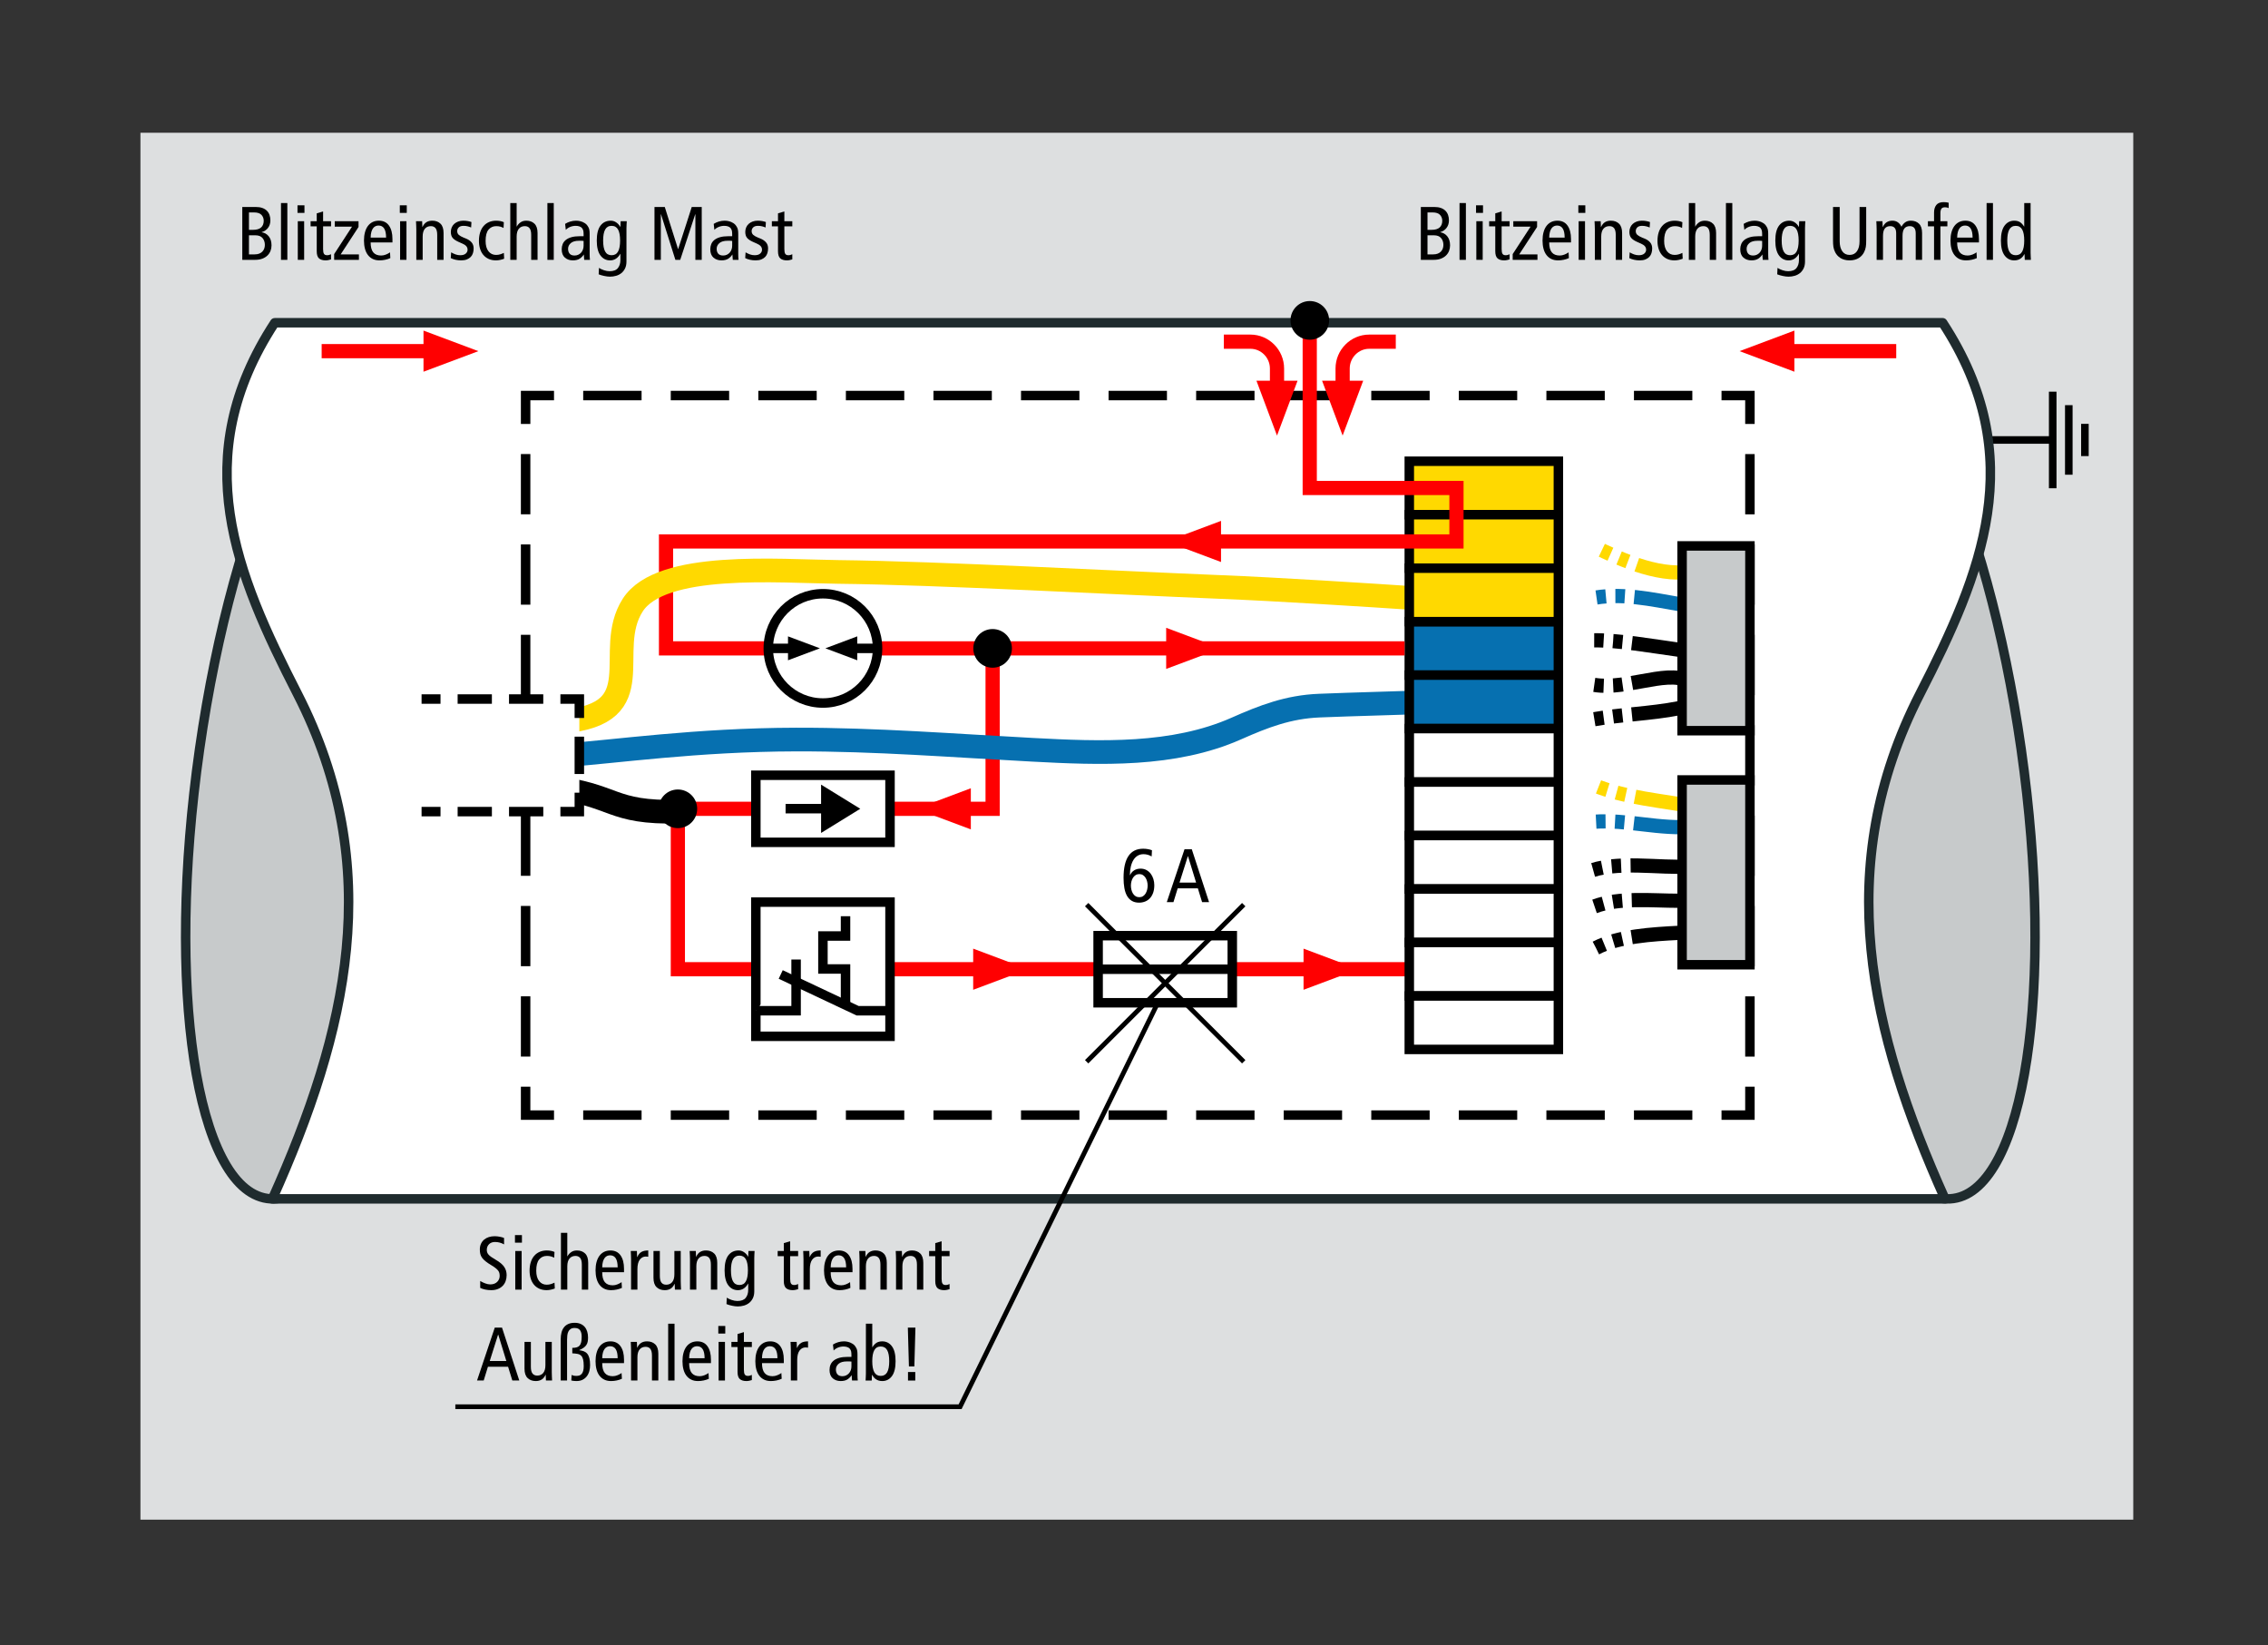 <?xml version="1.0" encoding="UTF-8" standalone="no"?>
<svg
   xmlns:dc="http://purl.org/dc/elements/1.1/"
   xmlns:cc="http://creativecommons.org/ns#"
   xmlns:rdf="http://www.w3.org/1999/02/22-rdf-syntax-ns#"
   xmlns:svg="http://www.w3.org/2000/svg"
   xmlns="http://www.w3.org/2000/svg"
   viewBox="0 0 319.369 231.613"
   height="231.613"
   width="319.369"
   xml:space="preserve"
   id="svg2"
   version="1.1"><rect x="0" y="0" width="319.369" height="231.613" fill="#333333" stroke="none"/><defs
     id="defs6"><clipPath
       id="clipPath20"
       clipPathUnits="userSpaceOnUse"><path
         id="path18"
         d="M 0,173.71 H 239.527 V 0 H 0 Z" /></clipPath><clipPath
       id="clipPath46"
       clipPathUnits="userSpaceOnUse"><path
         id="path44"
         d="M -6.378,9.817 H 6.378 V -9.816 H -6.378 Z" /></clipPath><clipPath
       id="clipPath140"
       clipPathUnits="userSpaceOnUse"><path
         id="path138"
         d="M 0,173.71 H 239.527 V 0 H 0 Z" /></clipPath><clipPath
       id="clipPath158"
       clipPathUnits="userSpaceOnUse"><path
         id="path156"
         d="M -2.04,2.042 H 2.04 V -2.042 H -2.04 Z" /></clipPath><clipPath
       id="clipPath352"
       clipPathUnits="userSpaceOnUse"><path
         id="path350"
         d="M -2.04,2.042 H 2.04 V -2.042 H -2.04 Z" /></clipPath><clipPath
       id="clipPath366"
       clipPathUnits="userSpaceOnUse"><path
         id="path364"
         d="M -2.04,2.042 H 2.04 V -2.042 H -2.04 Z" /></clipPath><clipPath
       id="clipPath378"
       clipPathUnits="userSpaceOnUse"><path
         id="path376"
         d="M 0,173.71 H 239.527 V 0 H 0 Z" /></clipPath></defs><g
     transform="matrix(1.333,0,0,-1.333,0,231.613)"
     id="g10"><path
       id="path12"
       style="fill:#dddfe0;fill-opacity:1;fill-rule:nonzero;stroke:none"
       d="M 225.353,13.244 H 14.836 v 146.487 h 210.517 z" /><g
       id="g14"><g
         clip-path="url(#clipPath20)"
         id="g16"><g
           transform="translate(21.081,94.624)"
           id="g22"><path
             id="path24"
             style="fill:#c7cacb;fill-opacity:1;fill-rule:nonzero;stroke:none"
             d="m 0,0 c -3.586,-25.134 -0.384,-46.382 7.149,-47.457 7.533,-1.076 12.548,18.43 16.133,43.564 3.587,25.136 4.385,46.384 -3.148,47.458 C 12.602,44.64 3.586,25.135 0,0" /></g><g
           transform="translate(21.081,94.624)"
           id="g26"><path
             id="path28"
             style="fill:none;stroke:#1f2b2e;stroke-width:1;stroke-linecap:butt;stroke-linejoin:round;stroke-miterlimit:10;stroke-dasharray:none;stroke-opacity:1"
             d="m 0,0 c -3.586,-25.134 -0.384,-46.382 7.149,-47.457 7.533,-1.076 12.548,18.43 16.133,43.564 3.587,25.136 4.385,46.384 -3.148,47.458 C 12.602,44.64 3.586,25.135 0,0 Z" /></g><g
           transform="translate(213.512,94.624)"
           id="g30"><path
             id="path32"
             style="fill:#c7cacb;fill-opacity:1;fill-rule:nonzero;stroke:none"
             d="m 0,0 c 3.586,-25.134 0.384,-46.382 -7.149,-47.457 -7.533,-1.076 -13.548,18.43 -17.133,43.564 -3.587,25.136 -3.385,46.384 4.148,47.458 C -12.602,44.64 -3.586,25.135 0,0" /></g><g
           transform="translate(213.512,94.624)"
           id="g34"><path
             id="path36"
             style="fill:none;stroke:#1f2b2e;stroke-width:1;stroke-linecap:butt;stroke-linejoin:round;stroke-miterlimit:10;stroke-dasharray:none;stroke-opacity:1"
             d="m 0,0 c 3.586,-25.134 0.384,-46.382 -7.149,-47.457 -7.533,-1.076 -13.548,18.43 -17.133,43.564 -3.587,25.136 -3.385,46.384 4.148,47.458 C -12.602,44.64 -3.586,25.135 0,0 Z" /></g><g
           transform="matrix(0,0.8,0.8,0,212.792,127.283)"
           id="g38"><g
             id="g40"><g
               clip-path="url(#clipPath46)"
               id="g42"><g
                 transform="translate(0,-9.816)"
                 id="g48"><path
                   id="path50"
                   style="fill:none;stroke:#000000;stroke-width:1;stroke-linecap:butt;stroke-linejoin:miter;stroke-miterlimit:3.864;stroke-dasharray:none;stroke-opacity:1"
                   d="M 0,0 V 14.882" /></g><g
                 transform="translate(-6.378,5.065)"
                 id="g52"><path
                   id="path54"
                   style="fill:none;stroke:#000000;stroke-width:1;stroke-linecap:butt;stroke-linejoin:miter;stroke-miterlimit:3.864;stroke-dasharray:none;stroke-opacity:1"
                   d="M 0,0 H 12.756" /></g><g
                 transform="translate(-4.592,7.19)"
                 id="g56"><path
                   id="path58"
                   style="fill:none;stroke:#000000;stroke-width:1;stroke-linecap:butt;stroke-linejoin:miter;stroke-miterlimit:3.864;stroke-dasharray:none;stroke-opacity:1"
                   d="M 0,0 H 9.184" /></g><g
                 transform="translate(-2.127,9.317)"
                 id="g60"><path
                   id="path62"
                   style="fill:none;stroke:#000000;stroke-width:1;stroke-linecap:butt;stroke-linejoin:miter;stroke-miterlimit:3.864;stroke-dasharray:none;stroke-opacity:1"
                   d="M 0,0 H 4.252" /></g></g></g></g><g
           transform="translate(28.779,47.126)"
           id="g64"><path
             id="path66"
             style="fill:#ffffff;fill-opacity:1;fill-rule:nonzero;stroke:none"
             d="M 0,0 C 7.885,17.584 12.056,34.961 2.635,53.355 -3.847,66.012 -9.053,78.303 0.243,92.537 L 176.44,92.538 C 185.736,78.305 180.53,66.013 174.048,53.356 164.627,34.961 168.798,17.584 176.683,0 Z" /></g><g
           transform="translate(28.779,47.126)"
           id="g68"><path
             id="path70"
             style="fill:none;stroke:#1f2b2e;stroke-width:1;stroke-linecap:butt;stroke-linejoin:round;stroke-miterlimit:10;stroke-dasharray:none;stroke-opacity:1"
             d="M 0,0 C 7.885,17.584 12.056,34.961 2.635,53.355 -3.847,66.012 -9.053,78.303 0.243,92.537 L 176.44,92.538 C 185.736,78.305 180.53,66.013 174.048,53.356 164.627,34.961 168.798,17.584 176.683,0 Z" /></g></g></g><g
       transform="translate(104.858,105.27)"
       id="g72"><path
         id="path74"
         style="fill:none;stroke:#ff0001;stroke-width:1.5;stroke-linecap:butt;stroke-linejoin:miter;stroke-miterlimit:10;stroke-dasharray:none;stroke-opacity:1"
         d="M 0,0 V -16.945 H -33.25 V -33.888 H 51.033" /></g><g
       transform="translate(184.858,58.974)"
       id="g76"><path
         id="path78"
         style="fill:none;stroke:#000000;stroke-width:1;stroke-linecap:butt;stroke-linejoin:miter;stroke-miterlimit:10;stroke-dasharray:none;stroke-opacity:1"
         d="M 0,0 V -3 H -3" /></g><g
       transform="translate(178.775,55.974)"
       id="g80"><path
         id="path82"
         style="fill:none;stroke:#000000;stroke-width:1;stroke-linecap:butt;stroke-linejoin:miter;stroke-miterlimit:10;stroke-dasharray:6.167, 3.083;stroke-dashoffset:0;stroke-opacity:1"
         d="M 0,0 H -118.708" /></g><g
       transform="translate(58.525,55.974)"
       id="g84"><path
         id="path86"
         style="fill:none;stroke:#000000;stroke-width:1;stroke-linecap:butt;stroke-linejoin:miter;stroke-miterlimit:10;stroke-dasharray:none;stroke-opacity:1"
         d="M 0,0 H -3 V 3" /></g><g
       transform="translate(55.525,62.156)"
       id="g88"><path
         id="path90"
         style="fill:none;stroke:#000000;stroke-width:1;stroke-linecap:butt;stroke-linejoin:miter;stroke-miterlimit:10;stroke-dasharray:6.364, 3.182;stroke-dashoffset:0;stroke-opacity:1"
         d="M 0,0 V 65.228" /></g><g
       transform="translate(55.525,128.974)"
       id="g92"><path
         id="path94"
         style="fill:none;stroke:#000000;stroke-width:1;stroke-linecap:butt;stroke-linejoin:miter;stroke-miterlimit:10;stroke-dasharray:none;stroke-opacity:1"
         d="M 0,0 V 3 H 3" /></g><g
       transform="translate(61.608,131.974)"
       id="g96"><path
         id="path98"
         style="fill:none;stroke:#000000;stroke-width:1;stroke-linecap:butt;stroke-linejoin:miter;stroke-miterlimit:10;stroke-dasharray:6.167, 3.083;stroke-dashoffset:0;stroke-opacity:1"
         d="M 0,0 H 118.708" /></g><g
       transform="translate(181.858,131.974)"
       id="g100"><path
         id="path102"
         style="fill:none;stroke:#000000;stroke-width:1;stroke-linecap:butt;stroke-linejoin:miter;stroke-miterlimit:10;stroke-dasharray:none;stroke-opacity:1"
         d="M 0,0 H 3 V -3" /></g><g
       transform="translate(184.858,125.792)"
       id="g104"><path
         id="path106"
         style="fill:none;stroke:#000000;stroke-width:1;stroke-linecap:butt;stroke-linejoin:miter;stroke-miterlimit:10;stroke-dasharray:6.364, 3.182;stroke-dashoffset:0;stroke-opacity:1"
         d="M 0,0 V -65.229" /></g><g
       transform="translate(128.987,114.393)"
       id="g108"><path
         id="path110"
         style="fill:#ff0001;fill-opacity:1;fill-rule:nonzero;stroke:none"
         d="M 0,0 V 4.344 L -5.795,2.172 Z" /></g><g
       transform="translate(102.557,86.152)"
       id="g112"><path
         id="path114"
         style="fill:#ff0001;fill-opacity:1;fill-rule:nonzero;stroke:none"
         d="M 0,0 V 4.343 L -5.795,2.172 Z" /></g><g
       transform="translate(123.192,107.444)"
       id="g116"><path
         id="path118"
         style="fill:#ff0001;fill-opacity:1;fill-rule:nonzero;stroke:none"
         d="m 0,0 v -4.344 l 5.795,2.172 z" /></g><g
       transform="translate(102.805,73.556)"
       id="g120"><path
         id="path122"
         style="fill:#ff0001;fill-opacity:1;fill-rule:nonzero;stroke:none"
         d="m 0,0 v -4.346 l 5.795,2.172 z" /></g><g
       transform="translate(137.704,73.556)"
       id="g124"><path
         id="path126"
         style="fill:#ff0001;fill-opacity:1;fill-rule:nonzero;stroke:none"
         d="m 0,0 v -4.346 l 5.795,2.172 z" /></g><path
       id="path128"
       style="fill:#ffffff;fill-opacity:1;fill-rule:nonzero;stroke:#000000;stroke-width:1;stroke-linecap:butt;stroke-linejoin:miter;stroke-miterlimit:3.864;stroke-dasharray:none;stroke-opacity:1"
       d="m 130.176,67.839 h -14.173 v 7.086 h 14.173 z" /><g
       transform="translate(116.003,71.382)"
       id="g130"><path
         id="path132"
         style="fill:none;stroke:#000000;stroke-width:1;stroke-linecap:butt;stroke-linejoin:miter;stroke-miterlimit:3.864;stroke-dasharray:none;stroke-opacity:1"
         d="M 0,0 H 14.173" /></g><g
       id="g134"><g
         clip-path="url(#clipPath140)"
         id="g136"><g
           transform="translate(58.118,90.599)"
           id="g142"><path
             id="path144"
             style="fill:none;stroke:#000000;stroke-width:2.5;stroke-linecap:butt;stroke-linejoin:miter;stroke-miterlimit:10;stroke-dasharray:none;stroke-opacity:1"
             d="M 0,0 C 7.046,-0.754 6.164,-2.762 13.657,-2.57" /></g><g
           transform="translate(59.531,93.974)"
           id="g146"><path
             id="path148"
             style="fill:none;stroke:#0670b0;stroke-width:2.5;stroke-linecap:butt;stroke-linejoin:miter;stroke-miterlimit:10;stroke-dasharray:none;stroke-opacity:1"
             d="m 0,0 c 5.416,0.375 13.964,1.644 24.567,1.667 8.409,0.019 16.637,-0.64 25.011,-1.083 7.095,-0.375 14.847,-0.699 21.5,2.25 2.895,1.283 5.489,2.283 8.75,2.416 3.892,0.158 7.951,0.245 11.814,0.398" /></g><g
           transform="matrix(1,0,0,-1,71.608,88.324)"
           id="g150"><g
             id="g152"><g
               clip-path="url(#clipPath158)"
               id="g154"><g
                 transform="translate(2.04,-0.001)"
                 id="g160"><path
                   id="path162"
                   style="fill:#000000;fill-opacity:1;fill-rule:nonzero;stroke:none"
                   d="M 0,0 C 0,1.127 -0.912,2.043 -2.042,2.043 -3.168,2.043 -4.08,1.127 -4.08,0 c 0,-1.127 0.912,-2.041 2.038,-2.041 C -0.912,-2.041 0,-1.127 0,0" /></g></g></g></g><g
           transform="translate(189.555,134.493)"
           id="g164"><path
             id="path166"
             style="fill:#ff0001;fill-opacity:1;fill-rule:nonzero;stroke:none"
             d="M 0,0 V 4.344 L -5.795,2.172 Z" /></g><g
           transform="translate(187.74,136.664)"
           id="g168"><path
             id="path170"
             style="fill:none;stroke:#ff0001;stroke-width:1.5;stroke-linecap:butt;stroke-linejoin:miter;stroke-miterlimit:10;stroke-dasharray:none;stroke-opacity:1"
             d="M 0,0 H 12.574" /></g><g
           transform="translate(44.738,138.836)"
           id="g172"><path
             id="path174"
             style="fill:#ff0001;fill-opacity:1;fill-rule:nonzero;stroke:none"
             d="m 0,0 v -4.344 l 5.795,2.172 z" /></g><g
           transform="translate(46.553,136.664)"
           id="g176"><path
             id="path178"
             style="fill:none;stroke:#ff0001;stroke-width:1.5;stroke-linecap:butt;stroke-linejoin:miter;stroke-miterlimit:10;stroke-dasharray:none;stroke-opacity:1"
             d="M 0,0 H -12.574" /></g><path
           id="path180"
           style="fill:#ffffff;fill-opacity:1;fill-rule:nonzero;stroke:#000000;stroke-width:1;stroke-linecap:butt;stroke-linejoin:miter;stroke-miterlimit:3.864;stroke-dasharray:none;stroke-opacity:1"
           d="M 94.019,84.785 H 79.846 v 7.085 h 14.173 z" /><g
           transform="translate(82.988,88.341)"
           id="g182"><path
             id="path184"
             style="fill:none;stroke:#000000;stroke-width:1;stroke-linecap:butt;stroke-linejoin:miter;stroke-miterlimit:3.864;stroke-dasharray:none;stroke-opacity:1"
             d="M 0,0 H 4.279" /></g><g
           transform="translate(86.738,90.879)"
           id="g186"><path
             id="path188"
             style="fill:#000000;fill-opacity:1;fill-rule:nonzero;stroke:none"
             d="m 0,0 v -5.104 l 4.139,2.553 z" /></g><g
           transform="translate(114.792,78.203)"
           id="g190"><path
             id="path192"
             style="fill:none;stroke:#000000;stroke-width:0.5;stroke-linecap:butt;stroke-linejoin:miter;stroke-miterlimit:3.864;stroke-dasharray:none;stroke-opacity:1"
             d="M 0,0 16.593,-16.594" /></g><g
           transform="translate(131.386,78.203)"
           id="g194"><path
             id="path196"
             style="fill:none;stroke:#000000;stroke-width:0.5;stroke-linecap:butt;stroke-linejoin:miter;stroke-miterlimit:3.864;stroke-dasharray:none;stroke-opacity:1"
             d="M 0,0 -16.594,-16.594" /></g><path
           id="path198"
           style="fill:#ffd900;fill-opacity:1;fill-rule:nonzero;stroke:#000000;stroke-width:1;stroke-linecap:butt;stroke-linejoin:miter;stroke-miterlimit:10;stroke-dasharray:none;stroke-opacity:1"
           d="m 164.624,119.389 h -15.75 v 5.648 h 15.75 z" /><path
           id="path200"
           style="fill:#ffd900;fill-opacity:1;fill-rule:nonzero;stroke:#000000;stroke-width:1;stroke-linecap:butt;stroke-linejoin:miter;stroke-miterlimit:10;stroke-dasharray:none;stroke-opacity:1"
           d="m 164.624,113.741 h -15.75 v 5.647 h 15.75 z" /><path
           id="path202"
           style="fill:#0670b0;fill-opacity:1;fill-rule:nonzero;stroke:#000000;stroke-width:1;stroke-linecap:butt;stroke-linejoin:miter;stroke-miterlimit:10;stroke-dasharray:none;stroke-opacity:1"
           d="m 164.624,102.446 h -15.75 v 5.647 h 15.75 z" /><path
           id="path204"
           style="fill:#0670b0;fill-opacity:1;fill-rule:nonzero;stroke:#000000;stroke-width:1;stroke-linecap:butt;stroke-linejoin:miter;stroke-miterlimit:10;stroke-dasharray:none;stroke-opacity:1"
           d="m 164.624,96.798 h -15.75 v 5.648 h 15.75 z" /><path
           id="path206"
           style="fill:#ffffff;fill-opacity:1;fill-rule:nonzero;stroke:#000000;stroke-width:1;stroke-linecap:butt;stroke-linejoin:miter;stroke-miterlimit:10;stroke-dasharray:none;stroke-opacity:1"
           d="m 164.624,91.15 h -15.75 v 5.647 h 15.75 z" /><path
           id="path208"
           style="fill:#ffffff;fill-opacity:1;fill-rule:nonzero;stroke:#000000;stroke-width:1;stroke-linecap:butt;stroke-linejoin:miter;stroke-miterlimit:10;stroke-dasharray:none;stroke-opacity:1"
           d="m 164.624,85.501 h -15.75 v 5.649 h 15.75 z" /><path
           id="path210"
           style="fill:#ffffff;fill-opacity:1;fill-rule:nonzero;stroke:#000000;stroke-width:1;stroke-linecap:butt;stroke-linejoin:miter;stroke-miterlimit:10;stroke-dasharray:none;stroke-opacity:1"
           d="m 164.624,79.855 h -15.75 v 5.646 h 15.75 z" /><path
           id="path212"
           style="fill:#ffffff;fill-opacity:1;fill-rule:nonzero;stroke:#000000;stroke-width:1;stroke-linecap:butt;stroke-linejoin:miter;stroke-miterlimit:10;stroke-dasharray:none;stroke-opacity:1"
           d="m 164.624,74.206 h -15.75 v 5.648 h 15.75 z" /><path
           id="path214"
           style="fill:#ffffff;fill-opacity:1;fill-rule:nonzero;stroke:#000000;stroke-width:1;stroke-linecap:butt;stroke-linejoin:miter;stroke-miterlimit:10;stroke-dasharray:none;stroke-opacity:1"
           d="m 164.624,68.558 h -15.75 v 5.648 h 15.75 z" /><path
           id="path216"
           style="fill:#ffffff;fill-opacity:1;fill-rule:nonzero;stroke:#000000;stroke-width:1;stroke-linecap:butt;stroke-linejoin:miter;stroke-miterlimit:10;stroke-dasharray:none;stroke-opacity:1"
           d="m 164.624,62.911 h -15.75 v 5.646 h 15.75 z" /><g
           transform="translate(138.358,139.914)"
           id="g218"><path
             id="path220"
             style="fill:none;stroke:#ff0001;stroke-width:1.5;stroke-linecap:butt;stroke-linejoin:miter;stroke-miterlimit:10;stroke-dasharray:none;stroke-opacity:1"
             d="M 0,0 V -17.702 H 15.5 V -23.35 H -68 v -11.294 h 78.017" /></g><g
           transform="translate(86.931,99.499)"
           id="g222"><path
             id="path224"
             style="fill:#ffffff;fill-opacity:1;fill-rule:nonzero;stroke:none"
             d="m 0,0 c -3.187,0 -5.769,2.584 -5.769,5.77 0,3.187 2.582,5.771 5.769,5.771 3.188,0 5.771,-2.584 5.771,-5.771 C 5.771,2.584 3.188,0 0,0" /></g><g
           transform="translate(86.931,99.499)"
           id="g226"><path
             id="path228"
             style="fill:none;stroke:#000000;stroke-width:1;stroke-linecap:butt;stroke-linejoin:miter;stroke-miterlimit:3.864;stroke-dasharray:none;stroke-opacity:1"
             d="m 0,0 c -3.187,0 -5.769,2.584 -5.769,5.77 0,3.187 2.582,5.771 5.769,5.771 3.188,0 5.771,-2.584 5.771,-5.771 C 5.771,2.584 3.188,0 0,0 Z" /></g><g
           transform="translate(81.163,105.27)"
           id="g230"><path
             id="path232"
             style="fill:none;stroke:#000000;stroke-width:1;stroke-linecap:butt;stroke-linejoin:miter;stroke-miterlimit:3.864;stroke-dasharray:none;stroke-opacity:1"
             d="M 0,0 H 2.967" /></g><g
           transform="translate(92.703,105.27)"
           id="g234"><path
             id="path236"
             style="fill:none;stroke:#000000;stroke-width:1;stroke-linecap:butt;stroke-linejoin:miter;stroke-miterlimit:3.864;stroke-dasharray:none;stroke-opacity:1"
             d="M 0,0 H -2.886" /></g><g
           transform="translate(83.243,104.013)"
           id="g238"><path
             id="path240"
             style="fill:#000000;fill-opacity:1;fill-rule:nonzero;stroke:none"
             d="M 0,0 V 2.527 L 3.371,1.265 Z" /></g><g
           transform="translate(90.56,104.013)"
           id="g242"><path
             id="path244"
             style="fill:#000000;fill-opacity:1;fill-rule:nonzero;stroke:none"
             d="M 0,0 V 2.527 L -3.369,1.265 Z" /></g><g
           transform="translate(59.531,97.541)"
           id="g246"><path
             id="path248"
             style="fill:none;stroke:#ffd900;stroke-width:2.5;stroke-linecap:butt;stroke-linejoin:miter;stroke-miterlimit:10;stroke-dasharray:none;stroke-opacity:1"
             d="m 0,0 c 9.527,0.878 4.167,7.393 7.311,12.303 2.977,4.648 15.356,3.572 21.729,3.5 10.546,-0.119 29.515,-1.155 40.415,-1.592 5.795,-0.232 15.334,-0.835 21.199,-1.228" /></g><g
           transform="translate(44.534,99.919)"
           id="g250"><path
             id="path252"
             style="fill:#ffffff;fill-opacity:1;fill-rule:nonzero;stroke:none"
             d="M 0,0 H 16.667 V -11.89 H 0" /></g><g
           transform="translate(44.534,99.919)"
           id="g254"><path
             id="path256"
             style="fill:none;stroke:#000000;stroke-width:1;stroke-linecap:butt;stroke-linejoin:miter;stroke-miterlimit:10;stroke-dasharray:none;stroke-opacity:1"
             d="M 0,0 H 2" /></g><g
           transform="translate(48.343,99.919)"
           id="g258"><path
             id="path260"
             style="fill:none;stroke:#000000;stroke-width:1;stroke-linecap:butt;stroke-linejoin:miter;stroke-miterlimit:10;stroke-dasharray:3.619, 1.809;stroke-dashoffset:0;stroke-opacity:1"
             d="M 0,0 H 9.952" /></g><g
           transform="translate(59.2,99.919)"
           id="g262"><path
             id="path264"
             style="fill:none;stroke:#000000;stroke-width:1;stroke-linecap:butt;stroke-linejoin:miter;stroke-miterlimit:10;stroke-dasharray:none;stroke-opacity:1"
             d="M 0,0 H 2 V -2" /></g><g
           transform="translate(61.2,95.946)"
           id="g266"><path
             id="path268"
             style="fill:none;stroke:#000000;stroke-width:1;stroke-linecap:butt;stroke-linejoin:miter;stroke-miterlimit:10;stroke-dasharray:3.945, 1.973;stroke-dashoffset:0;stroke-opacity:1"
             d="M 0,0 V -4.932" /></g><g
           transform="translate(61.2,90.028)"
           id="g270"><path
             id="path272"
             style="fill:none;stroke:#000000;stroke-width:1;stroke-linecap:butt;stroke-linejoin:miter;stroke-miterlimit:10;stroke-dasharray:none;stroke-opacity:1"
             d="M 0,0 V -1.999 H -2" /></g><g
           transform="translate(57.391,88.029)"
           id="g274"><path
             id="path276"
             style="fill:none;stroke:#000000;stroke-width:1;stroke-linecap:butt;stroke-linejoin:miter;stroke-miterlimit:10;stroke-dasharray:3.619, 1.809;stroke-dashoffset:0;stroke-opacity:1"
             d="M 0,0 H -9.952" /></g><g
           transform="translate(46.534,88.029)"
           id="g278"><path
             id="path280"
             style="fill:none;stroke:#000000;stroke-width:1;stroke-linecap:butt;stroke-linejoin:miter;stroke-miterlimit:10;stroke-dasharray:none;stroke-opacity:1"
             d="M 0,0 H -2" /></g><path
           id="path282"
           style="fill:#ffd900;fill-opacity:1;fill-rule:nonzero;stroke:#000000;stroke-width:1;stroke-linecap:butt;stroke-linejoin:miter;stroke-miterlimit:10;stroke-dasharray:none;stroke-opacity:1"
           d="m 164.624,108.094 h -15.75 v 5.647 h 15.75 z" /><g
           transform="translate(177.814,113.302)"
           id="g284"><path
             id="path286"
             style="fill:none;stroke:#ffd900;stroke-width:1.5;stroke-linecap:butt;stroke-linejoin:miter;stroke-miterlimit:10;stroke-dasharray:5, 1, 1, 1, 1;stroke-dashoffset:0;stroke-opacity:1"
             d="M 0,0 C -3.564,-0.224 -7.706,1.86 -10.754,3.389" /></g><g
           transform="translate(177.579,109.913)"
           id="g288"><path
             id="path290"
             style="fill:none;stroke:#0670b0;stroke-width:1.5;stroke-linecap:butt;stroke-linejoin:miter;stroke-miterlimit:10;stroke-dasharray:5, 1, 1, 1, 1;stroke-dashoffset:0;stroke-opacity:1"
             d="M 0,0 C -2.982,0.507 -6.542,1.331 -9.616,0.598" /></g><g
           transform="translate(177.345,105.128)"
           id="g292"><path
             id="path294"
             style="fill:none;stroke:#000000;stroke-width:1.5;stroke-linecap:butt;stroke-linejoin:miter;stroke-miterlimit:10;stroke-dasharray:5, 1, 1, 1, 1;stroke-dashoffset:0;stroke-opacity:1"
             d="M 0,0 C -2.824,0.382 -6.354,1.03 -9.147,0.997" /></g><g
           transform="translate(177.345,102.138)"
           id="g296"><path
             id="path298"
             style="fill:none;stroke:#000000;stroke-width:1.5;stroke-linecap:butt;stroke-linejoin:miter;stroke-miterlimit:10;stroke-dasharray:5, 1, 1, 1, 1;stroke-dashoffset:0;stroke-opacity:1"
             d="M 0,0 C -2.877,0.456 -7.834,-2.047 -10.79,0" /></g><g
           transform="translate(177.345,98.948)"
           id="g300"><path
             id="path302"
             style="fill:none;stroke:#000000;stroke-width:1.5;stroke-linecap:butt;stroke-linejoin:miter;stroke-miterlimit:10;stroke-dasharray:5, 1, 1, 1, 1;stroke-dashoffset:0;stroke-opacity:1"
             d="M 0,0 C -3.02,-0.587 -6.125,-0.648 -9.147,-1.196" /></g><g
           transform="translate(177.654,88.781)"
           id="g304"><path
             id="path306"
             style="fill:none;stroke:#ffd900;stroke-width:1.5;stroke-linecap:butt;stroke-linejoin:miter;stroke-miterlimit:10;stroke-dasharray:5, 1, 1, 1, 1;stroke-dashoffset:0;stroke-opacity:1"
             d="M 0,0 C -3.32,0.543 -7.515,0.988 -10.395,2.591" /></g><g
           transform="translate(177.579,86.388)"
           id="g308"><path
             id="path310"
             style="fill:none;stroke:#0670b0;stroke-width:1.5;stroke-linecap:butt;stroke-linejoin:miter;stroke-miterlimit:10;stroke-dasharray:5, 1, 1, 1, 1;stroke-dashoffset:0;stroke-opacity:1"
             d="M 0,0 C -3.542,-0.025 -6.929,1.057 -10.555,0.398" /></g><g
           transform="translate(177.251,82.201)"
           id="g312"><path
             id="path314"
             style="fill:none;stroke:#000000;stroke-width:1.5;stroke-linecap:butt;stroke-linejoin:miter;stroke-miterlimit:10;stroke-dasharray:5, 1, 1, 1, 1;stroke-dashoffset:0;stroke-opacity:1"
             d="M 0,0 C -3.353,0 -8.204,0.744 -10.696,-1.195" /></g><g
           transform="translate(177.373,78.613)"
           id="g316"><path
             id="path318"
             style="fill:none;stroke:#000000;stroke-width:1.5;stroke-linecap:butt;stroke-linejoin:miter;stroke-miterlimit:10;stroke-dasharray:5, 1, 1, 1, 1;stroke-dashoffset:0;stroke-opacity:1"
             d="M 0,0 C -2.939,0 -6.305,0.387 -8.94,-0.598" /></g><g
           transform="translate(177.345,75.224)"
           id="g320"><path
             id="path322"
             style="fill:none;stroke:#000000;stroke-width:1.5;stroke-linecap:butt;stroke-linejoin:miter;stroke-miterlimit:10;stroke-dasharray:5, 1, 1, 1, 1;stroke-dashoffset:0;stroke-opacity:1"
             d="M 0,0 C -2.819,-0.145 -6.37,-0.352 -8.75,-1.596" /></g><path
           id="path324"
           style="fill:#c7cacb;fill-opacity:1;fill-rule:nonzero;stroke:#000000;stroke-width:1;stroke-linecap:butt;stroke-linejoin:miter;stroke-miterlimit:10;stroke-dasharray:none;stroke-opacity:1"
           d="m 177.692,116.093 h 7.167 V 96.576 h -7.167 z" /><path
           id="path326"
           style="fill:#c7cacb;fill-opacity:1;fill-rule:nonzero;stroke:#000000;stroke-width:1;stroke-linecap:butt;stroke-linejoin:miter;stroke-miterlimit:10;stroke-dasharray:none;stroke-opacity:1"
           d="m 177.692,91.372 h 7.167 V 71.855 h -7.167 z" /><g
           transform="translate(137.072,133.542)"
           id="g328"><path
             id="path330"
             style="fill:#ff0001;fill-opacity:1;fill-rule:nonzero;stroke:none"
             d="m 0,0 h -4.344 l 2.172,-5.795 z" /></g><g
           transform="translate(134.9,131.727)"
           id="g332"><path
             id="path334"
             style="fill:none;stroke:#ff0001;stroke-width:1.5;stroke-linecap:butt;stroke-linejoin:miter;stroke-miterlimit:10;stroke-dasharray:none;stroke-opacity:1"
             d="M 0,0 V 3.103 C 0,4.662 -1.264,5.937 -2.808,5.937 H -5.616" /></g><g
           transform="translate(139.661,133.542)"
           id="g336"><path
             id="path338"
             style="fill:#ff0001;fill-opacity:1;fill-rule:nonzero;stroke:none"
             d="M 0,0 H 4.344 L 2.172,-5.795 Z" /></g><g
           transform="translate(141.832,131.727)"
           id="g340"><path
             id="path342"
             style="fill:none;stroke:#ff0001;stroke-width:1.5;stroke-linecap:butt;stroke-linejoin:miter;stroke-miterlimit:10;stroke-dasharray:none;stroke-opacity:1"
             d="M 0,0 V 3.103 C 0,4.662 1.264,5.937 2.808,5.937 H 5.616" /></g><g
           transform="matrix(1,0,0,-1,138.366,139.914)"
           id="g344"><g
             id="g346"><g
               clip-path="url(#clipPath352)"
               id="g348"><g
                 transform="translate(2.04,-0.001)"
                 id="g354"><path
                   id="path356"
                   style="fill:#000000;fill-opacity:1;fill-rule:nonzero;stroke:none"
                   d="M 0,0 C 0,1.127 -0.912,2.043 -2.042,2.043 -3.168,2.043 -4.08,1.127 -4.08,0 c 0,-1.127 0.912,-2.041 2.038,-2.041 C -0.912,-2.041 0,-1.127 0,0" /></g></g></g></g><g
           transform="matrix(1,0,0,-1,104.858,105.27)"
           id="g358"><g
             id="g360"><g
               clip-path="url(#clipPath366)"
               id="g362"><g
                 transform="translate(2.04,-0.001)"
                 id="g368"><path
                   id="path370"
                   style="fill:#000000;fill-opacity:1;fill-rule:nonzero;stroke:none"
                   d="M 0,0 C 0,1.127 -0.912,2.043 -2.042,2.043 -3.168,2.043 -4.08,1.127 -4.08,0 c 0,-1.127 0.912,-2.041 2.038,-2.041 C -0.912,-2.041 0,-1.127 0,0" /></g></g></g></g></g></g><g
       id="g372"><g
         clip-path="url(#clipPath378)"
         id="g374"><g
           transform="translate(26.299,146.884)"
           id="g380"><path
             id="path382"
             style="fill:#000000;fill-opacity:1;fill-rule:nonzero;stroke:none"
             d="M 0,0 H 0.6 C 0.787,0 0.948,0.026 1.084,0.08 1.22,0.133 1.332,0.207 1.42,0.3 1.508,0.393 1.573,0.5 1.616,0.62 1.659,0.74 1.68,0.866 1.68,1 1.68,1.288 1.599,1.529 1.436,1.724 1.273,1.918 1.021,2.016 0.68,2.016 H 0 Z m 0,2.592 h 0.416 c 0.395,0 0.684,0.084 0.868,0.252 0.184,0.168 0.276,0.404 0.276,0.708 0,0.24 -0.079,0.447 -0.236,0.62 -0.157,0.173 -0.42,0.26 -0.788,0.26 H 0 Z m -0.704,2.416 h 1.416 c 0.272,0 0.505,-0.035 0.7,-0.104 C 1.607,4.834 1.767,4.737 1.892,4.612 2.018,4.486 2.111,4.337 2.172,4.164 2.233,3.99 2.264,3.8 2.264,3.592 2.264,3.288 2.182,3.025 2.016,2.804 1.851,2.583 1.627,2.432 1.344,2.352 V 2.336 C 1.648,2.293 1.897,2.15 2.092,1.908 2.287,1.665 2.384,1.347 2.384,0.952 2.384,0.76 2.351,0.572 2.284,0.388 2.217,0.204 2.112,0.04 1.968,-0.104 1.824,-0.248 1.643,-0.363 1.424,-0.448 1.206,-0.534 0.944,-0.576 0.64,-0.576 h -1.344 z" /></g><path
           id="path384"
           style="fill:#000000;fill-opacity:1;fill-rule:nonzero;stroke:none"
           d="m 29.683,152.307 h 0.672 v -6 h -0.672 z" /><path
           id="path386"
           style="fill:#000000;fill-opacity:1;fill-rule:nonzero;stroke:none"
           d="m 31.458,150.388 h 0.672 v -4.08 h -0.672 z m 0.705,0.879 h -0.736 v 0.8 h 0.736 z" /><g
           transform="translate(34.971,146.355)"
           id="g388"><path
             id="path390"
             style="fill:#000000;fill-opacity:1;fill-rule:nonzero;stroke:none"
             d="m 0,0 c -0.08,-0.026 -0.172,-0.05 -0.276,-0.072 -0.104,-0.021 -0.202,-0.032 -0.292,-0.032 -0.309,0 -0.544,0.071 -0.704,0.212 -0.16,0.142 -0.24,0.393 -0.24,0.756 V 3.488 H -2.16 v 0.544 h 0.648 v 0.832 l 0.672,0.2 V 4.032 H 0 V 3.488 H -0.84 V 1.08 c 0,-0.235 0.032,-0.4 0.096,-0.496 0.064,-0.096 0.173,-0.144 0.328,-0.144 0.085,0 0.16,0.011 0.224,0.032 0.064,0.021 0.128,0.046 0.192,0.072 z" /></g><g
           transform="translate(37.875,150.388)"
           id="g392"><path
             id="path394"
             style="fill:#000000;fill-opacity:1;fill-rule:nonzero;stroke:none"
             d="M 0,0 V -0.608 L -1.888,-3.504 H 0.04 V -4.08 h -2.616 v 0.608 l 1.888,2.896 H -2.512 V 0 Z" /></g><g
           transform="translate(40.786,148.66)"
           id="g396"><path
             id="path398"
             style="fill:#000000;fill-opacity:1;fill-rule:nonzero;stroke:none"
             d="M 0,0 C 0,0.848 -0.267,1.272 -0.8,1.272 -0.907,1.272 -1.009,1.25 -1.108,1.208 -1.207,1.165 -1.295,1.093 -1.372,0.992 -1.449,0.891 -1.511,0.76 -1.556,0.6 -1.602,0.44 -1.627,0.24 -1.632,0 Z m -1.632,-0.512 c 0,-0.475 0.092,-0.824 0.276,-1.048 0.184,-0.224 0.462,-0.336 0.836,-0.336 0.17,0 0.34,0.035 0.508,0.104 0.168,0.069 0.311,0.146 0.428,0.232 l 0.032,-0.608 c -0.16,-0.075 -0.34,-0.133 -0.54,-0.176 -0.2,-0.043 -0.401,-0.064 -0.604,-0.064 -0.272,0 -0.51,0.049 -0.712,0.148 -0.203,0.098 -0.373,0.239 -0.512,0.42 -0.139,0.181 -0.243,0.401 -0.312,0.66 -0.069,0.259 -0.104,0.548 -0.104,0.868 0,0.32 0.035,0.609 0.104,0.868 0.069,0.258 0.17,0.479 0.304,0.66 0.133,0.181 0.297,0.321 0.492,0.42 0.195,0.098 0.42,0.148 0.676,0.148 0.464,0 0.819,-0.172 1.064,-0.516 0.245,-0.344 0.368,-0.817 0.368,-1.42 v -0.36 z" /></g><path
           id="path400"
           style="fill:#000000;fill-opacity:1;fill-rule:nonzero;stroke:none"
           d="m 42.266,150.388 h 0.672 v -4.08 h -0.672 z m 0.704,0.879 h -0.736 v 0.8 h 0.736 z" /><g
           transform="translate(43.978,149.508)"
           id="g402"><path
             id="path404"
             style="fill:#000000;fill-opacity:1;fill-rule:nonzero;stroke:none"
             d="M 0,0 C 0,0.149 -0.004,0.297 -0.012,0.444 -0.02,0.59 -0.026,0.736 -0.032,0.88 H 0.616 L 0.64,0.272 H 0.656 C 0.763,0.506 0.901,0.676 1.072,0.78 1.243,0.884 1.448,0.936 1.688,0.936 2.045,0.936 2.333,0.831 2.552,0.62 2.771,0.409 2.88,0.08 2.88,-0.368 V -3.2 H 2.208 v 2.632 c 0,0.325 -0.057,0.561 -0.172,0.708 C 1.921,0.287 1.755,0.36 1.536,0.36 1.27,0.36 1.059,0.268 0.904,0.084 0.75,-0.1 0.672,-0.376 0.672,-0.744 V -3.2 H 0 Z" /></g><g
           transform="translate(47.658,147.1)"
           id="g406"><path
             id="path408"
             style="fill:#000000;fill-opacity:1;fill-rule:nonzero;stroke:none"
             d="m 0,0 c 0.155,-0.091 0.311,-0.164 0.468,-0.22 0.157,-0.056 0.321,-0.084 0.492,-0.084 0.256,0 0.449,0.057 0.58,0.172 0.13,0.114 0.196,0.249 0.196,0.404 0,0.139 -0.04,0.259 -0.12,0.36 -0.08,0.101 -0.213,0.195 -0.4,0.28 l -0.448,0.2 c -0.293,0.133 -0.5,0.276 -0.62,0.428 -0.12,0.152 -0.18,0.358 -0.18,0.62 0,0.165 0.031,0.321 0.092,0.468 C 0.121,2.774 0.209,2.9 0.324,3.004 0.438,3.108 0.577,3.19 0.74,3.252 0.903,3.313 1.083,3.344 1.28,3.344 1.451,3.344 1.608,3.331 1.752,3.304 1.896,3.277 2.027,3.243 2.144,3.2 L 2.112,2.624 C 2.005,2.672 1.884,2.713 1.748,2.748 1.612,2.783 1.467,2.8 1.312,2.8 1.088,2.8 0.92,2.747 0.808,2.64 0.696,2.533 0.64,2.4 0.64,2.24 0.64,2.075 0.699,1.941 0.816,1.84 0.933,1.739 1.104,1.643 1.328,1.552 L 1.568,1.456 C 1.819,1.354 2.016,1.22 2.16,1.052 2.304,0.884 2.376,0.672 2.376,0.416 2.376,0.24 2.352,0.075 2.304,-0.08 2.256,-0.235 2.179,-0.368 2.072,-0.48 1.965,-0.592 1.829,-0.681 1.664,-0.748 c -0.165,-0.066 -0.365,-0.1 -0.6,-0.1 -0.213,0 -0.414,0.021 -0.6,0.064 -0.187,0.043 -0.355,0.101 -0.504,0.176 z" /></g><g
           transform="translate(53.194,149.676)"
           id="g410"><path
             id="path412"
             style="fill:#000000;fill-opacity:1;fill-rule:nonzero;stroke:none"
             d="m 0,0 c -0.118,0.064 -0.238,0.112 -0.36,0.144 -0.123,0.032 -0.262,0.048 -0.416,0.048 -0.331,0 -0.6,-0.123 -0.808,-0.368 -0.208,-0.245 -0.312,-0.643 -0.312,-1.192 0,-0.475 0.101,-0.84 0.304,-1.096 0.202,-0.256 0.469,-0.384 0.8,-0.384 0.16,0 0.308,0.021 0.444,0.064 0.136,0.042 0.263,0.093 0.38,0.152 l 0.032,-0.616 c -0.102,-0.043 -0.232,-0.083 -0.392,-0.12 -0.16,-0.037 -0.315,-0.056 -0.464,-0.056 -0.304,0 -0.569,0.053 -0.796,0.16 -0.227,0.106 -0.415,0.252 -0.564,0.436 -0.15,0.184 -0.262,0.401 -0.336,0.652 -0.075,0.25 -0.112,0.52 -0.112,0.808 0,0.33 0.041,0.628 0.124,0.892 0.082,0.264 0.203,0.488 0.36,0.672 0.157,0.184 0.349,0.325 0.576,0.424 0.227,0.098 0.481,0.148 0.764,0.148 0.138,0 0.281,-0.014 0.428,-0.04 0.146,-0.027 0.273,-0.067 0.38,-0.12 z" /></g><g
           transform="translate(53.906,152.308)"
           id="g414"><path
             id="path416"
             style="fill:#000000;fill-opacity:1;fill-rule:nonzero;stroke:none"
             d="m 0,0 h 0.672 v -2.48 h 0.016 c 0.091,0.17 0.22,0.316 0.388,0.436 0.168,0.12 0.372,0.18 0.612,0.18 0.357,0 0.645,-0.105 0.864,-0.316 C 2.771,-2.391 2.88,-2.72 2.88,-3.168 V -6 H 2.208 v 2.632 c 0,0.325 -0.057,0.561 -0.172,0.708 -0.115,0.147 -0.281,0.22 -0.5,0.22 C 1.27,-2.44 1.059,-2.532 0.904,-2.716 0.75,-2.9 0.672,-3.176 0.672,-3.544 V -6 H 0 Z" /></g><path
           id="path418"
           style="fill:#000000;fill-opacity:1;fill-rule:nonzero;stroke:none"
           d="m 57.826,152.307 h 0.672 v -6 h -0.672 z" /><g
           transform="translate(61.65,148.308)"
           id="g420"><path
             id="path422"
             style="fill:#000000;fill-opacity:1;fill-rule:nonzero;stroke:none"
             d="m 0,0 c -0.059,0.011 -0.131,0.016 -0.216,0.016 h -0.256 c -0.395,0 -0.688,-0.083 -0.88,-0.248 -0.192,-0.165 -0.288,-0.365 -0.288,-0.6 0,-0.219 0.056,-0.392 0.168,-0.52 0.112,-0.128 0.285,-0.192 0.52,-0.192 0.144,0 0.275,0.028 0.392,0.084 0.117,0.056 0.217,0.13 0.3,0.224 0.083,0.093 0.147,0.203 0.192,0.328 C -0.023,-0.783 0,-0.651 0,-0.512 Z m -1.952,1.8 c 0.171,0.107 0.354,0.189 0.552,0.248 0.197,0.058 0.397,0.088 0.6,0.088 0.149,0 0.284,-0.015 0.404,-0.044 C -0.276,2.063 -0.171,2.028 -0.08,1.988 0.011,1.948 0.086,1.907 0.148,1.864 0.209,1.821 0.256,1.784 0.288,1.752 0.378,1.661 0.46,1.544 0.532,1.4 0.604,1.256 0.64,1.04 0.64,0.752 v -2.128 c 0,-0.123 0.003,-0.239 0.008,-0.348 C 0.653,-1.833 0.661,-1.925 0.672,-2 H 0.064 l -0.04,0.552 H 0.008 c -0.091,-0.155 -0.227,-0.295 -0.408,-0.42 -0.182,-0.125 -0.427,-0.188 -0.736,-0.188 -0.336,0 -0.616,0.097 -0.84,0.292 -0.224,0.195 -0.336,0.489 -0.336,0.884 0,0.197 0.035,0.38 0.104,0.548 0.069,0.168 0.18,0.313 0.332,0.436 0.152,0.123 0.349,0.219 0.592,0.288 0.242,0.069 0.54,0.104 0.892,0.104 H 0 V 0.68 c 0,0.154 -0.009,0.28 -0.028,0.376 -0.019,0.096 -0.06,0.189 -0.124,0.28 -0.07,0.091 -0.165,0.156 -0.288,0.196 -0.123,0.04 -0.253,0.06 -0.392,0.06 -0.208,0 -0.405,-0.039 -0.592,-0.116 C -1.611,1.398 -1.763,1.296 -1.88,1.168 Z" /></g><g
           transform="translate(63.714,148.347)"
           id="g424"><path
             id="path426"
             style="fill:#000000;fill-opacity:1;fill-rule:nonzero;stroke:none"
             d="m 0,0 c 0,-0.518 0.072,-0.905 0.216,-1.164 0.144,-0.259 0.37,-0.388 0.68,-0.388 0.309,0 0.536,0.129 0.68,0.388 C 1.72,-0.905 1.792,-0.518 1.792,0 1.792,0.517 1.72,0.905 1.576,1.164 1.432,1.422 1.205,1.552 0.896,1.552 0.586,1.552 0.36,1.422 0.216,1.164 0.072,0.905 0,0.517 0,0 M 2.464,-2.216 C 2.464,-2.499 2.415,-2.741 2.316,-2.944 2.217,-3.146 2.088,-3.312 1.928,-3.44 1.768,-3.568 1.583,-3.663 1.372,-3.724 1.161,-3.785 0.944,-3.816 0.72,-3.816 c -0.085,0 -0.181,0.007 -0.288,0.02 -0.107,0.013 -0.215,0.032 -0.324,0.056 -0.109,0.024 -0.215,0.051 -0.316,0.08 -0.102,0.029 -0.189,0.06 -0.264,0.092 l 0.032,0.68 c 0.144,-0.096 0.32,-0.179 0.528,-0.248 0.208,-0.069 0.405,-0.104 0.592,-0.104 0.411,0 0.704,0.111 0.88,0.332 0.176,0.221 0.264,0.508 0.264,0.86 v 0.64 H 1.808 C 1.547,-1.867 1.189,-2.096 0.736,-2.096 c -0.422,0 -0.761,0.173 -1.02,0.52 -0.258,0.347 -0.388,0.872 -0.388,1.576 0,0.709 0.132,1.236 0.396,1.58 0.264,0.344 0.625,0.516 1.084,0.516 C 1.011,2.096 1.2,2.037 1.376,1.92 1.552,1.803 1.696,1.645 1.808,1.448 H 1.824 L 1.848,2.04 H 2.496 C 2.491,1.917 2.484,1.793 2.476,1.668 2.468,1.542 2.464,1.418 2.464,1.296 Z" /></g><g
           transform="translate(69.138,151.892)"
           id="g428"><path
             id="path430"
             style="fill:#000000;fill-opacity:1;fill-rule:nonzero;stroke:none"
             d="m 0,0 h 1.088 l 0.56,-1.784 0.84,-2.656 H 2.504 L 3.376,-1.744 3.936,0 H 4.992 V -5.584 H 4.32 v 4.816 H 4.304 L 2.72,-5.584 H 2.208 l -1.52,4.816 H 0.672 V -5.584 H 0 Z" /></g><g
           transform="translate(77.346,148.308)"
           id="g432"><path
             id="path434"
             style="fill:#000000;fill-opacity:1;fill-rule:nonzero;stroke:none"
             d="m 0,0 c -0.059,0.011 -0.131,0.016 -0.216,0.016 h -0.256 c -0.395,0 -0.688,-0.083 -0.88,-0.248 -0.192,-0.165 -0.288,-0.365 -0.288,-0.6 0,-0.219 0.056,-0.392 0.168,-0.52 0.112,-0.128 0.285,-0.192 0.52,-0.192 0.144,0 0.275,0.028 0.392,0.084 0.117,0.056 0.217,0.13 0.3,0.224 0.083,0.093 0.147,0.203 0.192,0.328 C -0.023,-0.783 0,-0.651 0,-0.512 Z m -1.952,1.8 c 0.171,0.107 0.354,0.189 0.552,0.248 0.197,0.058 0.397,0.088 0.6,0.088 0.149,0 0.284,-0.015 0.404,-0.044 C -0.276,2.063 -0.171,2.028 -0.08,1.988 0.011,1.948 0.086,1.907 0.148,1.864 0.209,1.821 0.256,1.784 0.288,1.752 0.378,1.661 0.46,1.544 0.532,1.4 0.604,1.256 0.64,1.04 0.64,0.752 v -2.128 c 0,-0.123 0.003,-0.239 0.008,-0.348 C 0.653,-1.833 0.661,-1.925 0.672,-2 H 0.064 l -0.04,0.552 H 0.008 c -0.091,-0.155 -0.227,-0.295 -0.408,-0.42 -0.182,-0.125 -0.427,-0.188 -0.736,-0.188 -0.336,0 -0.616,0.097 -0.84,0.292 -0.224,0.195 -0.336,0.489 -0.336,0.884 0,0.197 0.035,0.38 0.104,0.548 0.069,0.168 0.18,0.313 0.332,0.436 0.152,0.123 0.349,0.219 0.592,0.288 0.242,0.069 0.54,0.104 0.892,0.104 H 0 V 0.68 c 0,0.154 -0.009,0.28 -0.028,0.376 -0.019,0.096 -0.06,0.189 -0.124,0.28 -0.07,0.091 -0.165,0.156 -0.288,0.196 -0.123,0.04 -0.253,0.06 -0.392,0.06 -0.208,0 -0.405,-0.039 -0.592,-0.116 C -1.611,1.398 -1.763,1.296 -1.88,1.168 Z" /></g><g
           transform="translate(78.762,147.1)"
           id="g436"><path
             id="path438"
             style="fill:#000000;fill-opacity:1;fill-rule:nonzero;stroke:none"
             d="m 0,0 c 0.155,-0.091 0.311,-0.164 0.468,-0.22 0.157,-0.056 0.321,-0.084 0.492,-0.084 0.256,0 0.449,0.057 0.58,0.172 0.13,0.114 0.196,0.249 0.196,0.404 0,0.139 -0.04,0.259 -0.12,0.36 -0.08,0.101 -0.213,0.195 -0.4,0.28 l -0.448,0.2 c -0.293,0.133 -0.5,0.276 -0.62,0.428 -0.12,0.152 -0.18,0.358 -0.18,0.62 0,0.165 0.031,0.321 0.092,0.468 C 0.121,2.774 0.209,2.9 0.324,3.004 0.438,3.108 0.577,3.19 0.74,3.252 0.903,3.313 1.083,3.344 1.28,3.344 1.451,3.344 1.608,3.331 1.752,3.304 1.896,3.277 2.027,3.243 2.144,3.2 L 2.112,2.624 C 2.005,2.672 1.884,2.713 1.748,2.748 1.612,2.783 1.467,2.8 1.312,2.8 1.088,2.8 0.92,2.747 0.808,2.64 0.696,2.533 0.64,2.4 0.64,2.24 0.64,2.075 0.699,1.941 0.816,1.84 0.933,1.739 1.104,1.643 1.328,1.552 L 1.568,1.456 C 1.819,1.354 2.016,1.22 2.16,1.052 2.304,0.884 2.376,0.672 2.376,0.416 2.376,0.24 2.352,0.075 2.304,-0.08 2.256,-0.235 2.179,-0.368 2.072,-0.48 1.965,-0.592 1.829,-0.681 1.664,-0.748 c -0.165,-0.066 -0.365,-0.1 -0.6,-0.1 -0.213,0 -0.414,0.021 -0.6,0.064 -0.187,0.043 -0.355,0.101 -0.504,0.176 z" /></g><g
           transform="translate(83.698,146.355)"
           id="g440"><path
             id="path442"
             style="fill:#000000;fill-opacity:1;fill-rule:nonzero;stroke:none"
             d="m 0,0 c -0.08,-0.026 -0.172,-0.05 -0.276,-0.072 -0.104,-0.021 -0.202,-0.032 -0.292,-0.032 -0.309,0 -0.544,0.071 -0.704,0.212 -0.16,0.142 -0.24,0.393 -0.24,0.756 V 3.488 H -2.16 v 0.544 h 0.648 v 0.832 l 0.672,0.2 V 4.032 H 0 V 3.488 H -0.84 V 1.08 c 0,-0.235 0.032,-0.4 0.096,-0.496 0.064,-0.096 0.173,-0.144 0.328,-0.144 0.085,0 0.16,0.011 0.224,0.032 0.064,0.021 0.128,0.046 0.192,0.072 z" /></g><g
           transform="translate(53.248,42.316)"
           id="g444"><path
             id="path446"
             style="fill:#000000;fill-opacity:1;fill-rule:nonzero;stroke:none"
             d="m 0,0 c -0.133,0.08 -0.283,0.143 -0.448,0.188 -0.165,0.046 -0.333,0.069 -0.504,0.069 -0.267,0 -0.479,-0.079 -0.636,-0.236 -0.157,-0.158 -0.236,-0.357 -0.236,-0.596 0,-0.091 0.012,-0.175 0.036,-0.252 0.024,-0.077 0.069,-0.156 0.136,-0.236 0.067,-0.081 0.161,-0.165 0.284,-0.252 0.123,-0.088 0.285,-0.191 0.488,-0.308 0.213,-0.123 0.395,-0.247 0.544,-0.373 0.149,-0.125 0.268,-0.254 0.356,-0.387 0.088,-0.134 0.152,-0.271 0.192,-0.412 0.04,-0.142 0.06,-0.293 0.06,-0.453 0,-0.223 -0.035,-0.432 -0.104,-0.623 -0.069,-0.192 -0.172,-0.359 -0.308,-0.5 -0.136,-0.142 -0.305,-0.254 -0.508,-0.336 -0.203,-0.083 -0.437,-0.125 -0.704,-0.125 -0.224,0 -0.437,0.021 -0.64,0.064 -0.203,0.043 -0.379,0.102 -0.528,0.176 v 0.729 c 0.16,-0.096 0.336,-0.18 0.528,-0.252 0.192,-0.072 0.371,-0.109 0.536,-0.109 0.16,0 0.301,0.025 0.424,0.073 0.123,0.047 0.225,0.113 0.308,0.196 0.083,0.082 0.147,0.177 0.192,0.283 0.045,0.108 0.068,0.217 0.068,0.328 0,0.108 -0.009,0.205 -0.028,0.297 -0.019,0.09 -0.059,0.178 -0.12,0.264 -0.061,0.085 -0.149,0.174 -0.264,0.267 -0.115,0.094 -0.265,0.197 -0.452,0.309 -0.251,0.148 -0.456,0.287 -0.616,0.416 -0.16,0.127 -0.285,0.254 -0.376,0.379 -0.091,0.126 -0.153,0.258 -0.188,0.396 -0.034,0.139 -0.052,0.299 -0.052,0.481 0,0.228 0.041,0.431 0.124,0.607 0.082,0.176 0.195,0.323 0.336,0.441 0.142,0.117 0.306,0.205 0.492,0.263 0.187,0.06 0.387,0.089 0.6,0.089 0.187,0 0.371,-0.017 0.552,-0.053 C -0.275,0.777 -0.123,0.734 0,0.681 Z" /></g><path
           id="path448"
           style="fill:#000000;fill-opacity:1;fill-rule:nonzero;stroke:none"
           d="m 54.432,41.62 h 0.672 v -4.08 h -0.672 z m 0.704,0.88 H 54.4 v 0.8 h 0.736 z" /><g
           transform="translate(58.544,40.909)"
           id="g450"><path
             id="path452"
             style="fill:#000000;fill-opacity:1;fill-rule:nonzero;stroke:none"
             d="m 0,0 c -0.118,0.063 -0.238,0.112 -0.36,0.144 -0.123,0.032 -0.262,0.048 -0.416,0.048 -0.331,0 -0.6,-0.123 -0.808,-0.369 -0.208,-0.244 -0.312,-0.642 -0.312,-1.191 0,-0.475 0.101,-0.84 0.304,-1.096 0.202,-0.256 0.469,-0.385 0.8,-0.385 0.16,0 0.308,0.022 0.444,0.065 0.136,0.043 0.263,0.094 0.38,0.152 l 0.032,-0.616 c -0.102,-0.043 -0.232,-0.083 -0.392,-0.12 -0.16,-0.037 -0.315,-0.057 -0.464,-0.057 -0.304,0 -0.569,0.055 -0.796,0.16 -0.227,0.108 -0.415,0.252 -0.564,0.437 -0.15,0.184 -0.262,0.401 -0.336,0.651 -0.075,0.251 -0.112,0.521 -0.112,0.809 0,0.33 0.041,0.628 0.124,0.892 0.082,0.264 0.203,0.488 0.36,0.672 0.157,0.184 0.349,0.325 0.576,0.424 0.227,0.098 0.481,0.149 0.764,0.149 0.138,0 0.281,-0.014 0.428,-0.041 0.146,-0.027 0.273,-0.067 0.38,-0.12 z" /></g><g
           transform="translate(59.256,43.54)"
           id="g454"><path
             id="path456"
             style="fill:#000000;fill-opacity:1;fill-rule:nonzero;stroke:none"
             d="m 0,0 h 0.672 v -2.48 h 0.016 c 0.091,0.17 0.22,0.316 0.388,0.436 0.168,0.12 0.372,0.181 0.612,0.181 0.357,0 0.645,-0.106 0.864,-0.317 C 2.771,-2.391 2.88,-2.721 2.88,-3.168 V -6 H 2.208 v 2.632 c 0,0.325 -0.057,0.561 -0.172,0.708 -0.115,0.146 -0.281,0.221 -0.5,0.221 -0.266,0 -0.477,-0.093 -0.632,-0.277 C 0.75,-2.9 0.672,-3.176 0.672,-3.544 V -6 H 0 Z" /></g><g
           transform="translate(65.248,39.892)"
           id="g458"><path
             id="path460"
             style="fill:#000000;fill-opacity:1;fill-rule:nonzero;stroke:none"
             d="M 0,0 C 0,0.849 -0.267,1.272 -0.8,1.272 -0.907,1.272 -1.009,1.251 -1.108,1.209 -1.207,1.166 -1.295,1.094 -1.372,0.992 -1.449,0.891 -1.511,0.76 -1.556,0.601 -1.602,0.44 -1.627,0.24 -1.632,0 Z m -1.632,-0.512 c 0,-0.474 0.092,-0.824 0.276,-1.048 0.184,-0.223 0.462,-0.336 0.836,-0.336 0.17,0 0.34,0.035 0.508,0.105 0.168,0.068 0.311,0.146 0.428,0.231 l 0.032,-0.608 c -0.16,-0.074 -0.34,-0.133 -0.54,-0.176 -0.2,-0.043 -0.401,-0.064 -0.604,-0.064 -0.272,0 -0.51,0.05 -0.712,0.148 -0.203,0.099 -0.373,0.239 -0.512,0.42 -0.139,0.182 -0.243,0.402 -0.312,0.66 -0.069,0.259 -0.104,0.549 -0.104,0.868 0,0.32 0.035,0.61 0.104,0.869 0.069,0.257 0.17,0.478 0.304,0.66 0.133,0.18 0.297,0.32 0.492,0.42 0.195,0.097 0.42,0.148 0.676,0.148 0.464,0 0.819,-0.173 1.064,-0.516 0.245,-0.345 0.368,-0.818 0.368,-1.42 v -0.361 z" /></g><g
           transform="translate(66.664,40.741)"
           id="g462"><path
             id="path464"
             style="fill:#000000;fill-opacity:1;fill-rule:nonzero;stroke:none"
             d="M 0,0 C 0,0.149 -0.004,0.297 -0.012,0.444 -0.02,0.591 -0.026,0.735 -0.032,0.88 H 0.616 L 0.64,0.239 H 0.656 C 0.763,0.49 0.907,0.669 1.088,0.776 1.27,0.882 1.512,0.937 1.816,0.937 V 0.272 C 1.736,0.288 1.651,0.296 1.56,0.296 1.299,0.296 1.085,0.185 0.92,-0.036 0.755,-0.258 0.672,-0.593 0.672,-1.04 V -3.2 H 0 Z" /></g><g
           transform="translate(71.912,38.42)"
           id="g466"><path
             id="path468"
             style="fill:#000000;fill-opacity:1;fill-rule:nonzero;stroke:none"
             d="M 0,0 C 0,-0.149 0.004,-0.298 0.012,-0.444 0.02,-0.591 0.026,-0.735 0.032,-0.88 h -0.648 l -0.024,0.608 h -0.016 c -0.107,-0.235 -0.245,-0.404 -0.416,-0.508 -0.171,-0.104 -0.376,-0.157 -0.616,-0.157 -0.357,0 -0.645,0.106 -0.864,0.317 -0.219,0.211 -0.328,0.54 -0.328,0.988 V 3.2 h 0.672 V 0.568 c 0,-0.325 0.057,-0.561 0.172,-0.708 0.115,-0.146 0.281,-0.22 0.5,-0.22 0.266,0 0.477,0.091 0.632,0.276 0.154,0.185 0.232,0.46 0.232,0.828 V 3.2 L 0,3.2 Z" /></g><g
           transform="translate(72.888,40.741)"
           id="g470"><path
             id="path472"
             style="fill:#000000;fill-opacity:1;fill-rule:nonzero;stroke:none"
             d="M 0,0 C 0,0.149 -0.004,0.297 -0.012,0.444 -0.02,0.591 -0.026,0.735 -0.032,0.88 H 0.616 L 0.64,0.272 H 0.656 C 0.763,0.507 0.901,0.676 1.072,0.78 1.243,0.884 1.448,0.937 1.688,0.937 2.045,0.937 2.333,0.831 2.552,0.62 2.771,0.409 2.88,0.079 2.88,-0.368 V -3.2 H 2.208 v 2.632 c 0,0.325 -0.057,0.561 -0.172,0.708 C 1.921,0.286 1.755,0.36 1.536,0.36 1.27,0.36 1.059,0.268 0.904,0.084 0.75,-0.101 0.672,-0.376 0.672,-0.744 V -3.2 H 0 Z" /></g><g
           transform="translate(77.216,39.58)"
           id="g474"><path
             id="path476"
             style="fill:#000000;fill-opacity:1;fill-rule:nonzero;stroke:none"
             d="m 0,0 c 0,-0.518 0.072,-0.905 0.216,-1.164 0.144,-0.259 0.37,-0.388 0.68,-0.388 0.309,0 0.536,0.129 0.68,0.388 C 1.72,-0.905 1.792,-0.518 1.792,0 1.792,0.517 1.72,0.905 1.576,1.164 1.432,1.423 1.205,1.552 0.896,1.552 0.586,1.552 0.36,1.423 0.216,1.164 0.072,0.905 0,0.517 0,0 M 2.464,-2.216 C 2.464,-2.499 2.415,-2.741 2.316,-2.944 2.217,-3.146 2.088,-3.312 1.928,-3.44 1.768,-3.567 1.583,-3.663 1.372,-3.724 1.161,-3.785 0.944,-3.815 0.72,-3.815 c -0.085,0 -0.181,0.005 -0.288,0.019 -0.107,0.014 -0.215,0.031 -0.324,0.056 -0.109,0.024 -0.215,0.051 -0.316,0.08 -0.102,0.029 -0.189,0.059 -0.264,0.093 l 0.032,0.679 c 0.144,-0.095 0.32,-0.179 0.528,-0.248 0.208,-0.069 0.405,-0.104 0.592,-0.104 0.411,0 0.704,0.11 0.88,0.332 0.176,0.221 0.264,0.509 0.264,0.86 v 0.64 H 1.808 C 1.547,-1.866 1.189,-2.097 0.736,-2.097 c -0.422,0 -0.761,0.174 -1.02,0.521 -0.258,0.347 -0.388,0.872 -0.388,1.576 0,0.709 0.132,1.235 0.396,1.58 0.264,0.344 0.625,0.517 1.084,0.517 C 1.011,2.097 1.2,2.037 1.376,1.92 1.552,1.803 1.696,1.646 1.808,1.448 H 1.824 L 1.848,2.04 H 2.496 C 2.491,1.917 2.484,1.793 2.476,1.668 2.468,1.542 2.464,1.419 2.464,1.296 Z" /></g><g
           transform="translate(84.312,37.588)"
           id="g478"><path
             id="path480"
             style="fill:#000000;fill-opacity:1;fill-rule:nonzero;stroke:none"
             d="m 0,0 c -0.08,-0.026 -0.172,-0.05 -0.276,-0.071 -0.104,-0.022 -0.202,-0.033 -0.292,-0.033 -0.309,0 -0.544,0.071 -0.704,0.212 -0.16,0.141 -0.24,0.393 -0.24,0.756 V 3.488 H -2.16 v 0.544 h 0.648 V 4.864 L -0.84,5.063 V 4.032 H 0 V 3.488 H -0.84 V 1.08 c 0,-0.235 0.032,-0.399 0.096,-0.496 0.064,-0.096 0.173,-0.144 0.328,-0.144 0.085,0 0.16,0.01 0.224,0.032 0.064,0.021 0.128,0.046 0.192,0.072 z" /></g><g
           transform="translate(84.879,40.741)"
           id="g482"><path
             id="path484"
             style="fill:#000000;fill-opacity:1;fill-rule:nonzero;stroke:none"
             d="M 0,0 C 0,0.149 -0.004,0.297 -0.012,0.444 -0.02,0.591 -0.026,0.735 -0.032,0.88 H 0.616 L 0.64,0.239 H 0.656 C 0.763,0.49 0.907,0.669 1.088,0.776 1.27,0.882 1.512,0.937 1.816,0.937 V 0.272 C 1.736,0.288 1.651,0.296 1.56,0.296 1.299,0.296 1.085,0.185 0.92,-0.036 0.755,-0.258 0.672,-0.593 0.672,-1.04 V -3.2 H 0 Z" /></g><g
           transform="translate(89.384,39.892)"
           id="g486"><path
             id="path488"
             style="fill:#000000;fill-opacity:1;fill-rule:nonzero;stroke:none"
             d="M 0,0 C 0,0.849 -0.267,1.272 -0.8,1.272 -0.907,1.272 -1.009,1.251 -1.108,1.209 -1.207,1.166 -1.295,1.094 -1.372,0.992 -1.449,0.891 -1.511,0.76 -1.556,0.601 -1.602,0.44 -1.627,0.24 -1.632,0 Z m -1.632,-0.512 c 0,-0.474 0.092,-0.824 0.276,-1.048 0.184,-0.223 0.462,-0.336 0.836,-0.336 0.17,0 0.34,0.035 0.508,0.105 0.168,0.068 0.311,0.146 0.428,0.231 l 0.032,-0.608 c -0.16,-0.074 -0.34,-0.133 -0.54,-0.176 -0.2,-0.043 -0.401,-0.064 -0.604,-0.064 -0.272,0 -0.51,0.05 -0.712,0.148 -0.203,0.099 -0.373,0.239 -0.512,0.42 -0.139,0.182 -0.243,0.402 -0.312,0.66 -0.069,0.259 -0.104,0.549 -0.104,0.868 0,0.32 0.035,0.61 0.104,0.869 0.069,0.257 0.17,0.478 0.304,0.66 0.133,0.18 0.297,0.32 0.492,0.42 0.195,0.097 0.42,0.148 0.676,0.148 0.464,0 0.819,-0.173 1.064,-0.516 0.245,-0.345 0.368,-0.818 0.368,-1.42 v -0.361 z" /></g><g
           transform="translate(90.799,40.741)"
           id="g490"><path
             id="path492"
             style="fill:#000000;fill-opacity:1;fill-rule:nonzero;stroke:none"
             d="M 0,0 C 0,0.149 -0.004,0.297 -0.012,0.444 -0.02,0.591 -0.026,0.735 -0.032,0.88 H 0.616 L 0.64,0.272 H 0.656 C 0.763,0.507 0.901,0.676 1.072,0.78 1.243,0.884 1.448,0.937 1.688,0.937 2.045,0.937 2.333,0.831 2.552,0.62 2.771,0.409 2.88,0.079 2.88,-0.368 V -3.2 H 2.208 v 2.632 c 0,0.325 -0.057,0.561 -0.172,0.708 C 1.921,0.286 1.755,0.36 1.536,0.36 1.27,0.36 1.059,0.268 0.904,0.084 0.75,-0.101 0.672,-0.376 0.672,-0.744 V -3.2 H 0 Z" /></g><g
           transform="translate(94.655,40.741)"
           id="g494"><path
             id="path496"
             style="fill:#000000;fill-opacity:1;fill-rule:nonzero;stroke:none"
             d="M 0,0 C 0,0.149 -0.004,0.297 -0.012,0.444 -0.02,0.591 -0.026,0.735 -0.032,0.88 H 0.616 L 0.64,0.272 H 0.656 C 0.763,0.507 0.901,0.676 1.072,0.78 1.243,0.884 1.448,0.937 1.688,0.937 2.045,0.937 2.333,0.831 2.552,0.62 2.771,0.409 2.88,0.079 2.88,-0.368 V -3.2 H 2.208 v 2.632 c 0,0.325 -0.057,0.561 -0.172,0.708 C 1.921,0.286 1.755,0.36 1.536,0.36 1.27,0.36 1.059,0.268 0.904,0.084 0.75,-0.101 0.672,-0.376 0.672,-0.744 V -3.2 H 0 Z" /></g><g
           transform="translate(100.311,37.588)"
           id="g498"><path
             id="path500"
             style="fill:#000000;fill-opacity:1;fill-rule:nonzero;stroke:none"
             d="m 0,0 c -0.08,-0.026 -0.172,-0.05 -0.276,-0.071 -0.104,-0.022 -0.202,-0.033 -0.292,-0.033 -0.309,0 -0.544,0.071 -0.704,0.212 -0.16,0.141 -0.24,0.393 -0.24,0.756 V 3.488 H -2.16 v 0.544 h 0.648 V 4.864 L -0.84,5.063 V 4.032 H 0 V 3.488 H -0.84 V 1.08 c 0,-0.235 0.032,-0.399 0.096,-0.496 0.064,-0.096 0.173,-0.144 0.328,-0.144 0.085,0 0.16,0.01 0.224,0.032 0.064,0.021 0.128,0.046 0.192,0.072 z" /></g><g
           transform="translate(53.489,30.004)"
           id="g502"><path
             id="path504"
             style="fill:#000000;fill-opacity:1;fill-rule:nonzero;stroke:none"
             d="M 0,0 -0.856,2.784 H -0.872 L -1.752,0 Z M -0.456,3.521 1.368,-2.063 H 0.632 l -0.448,1.455 h -2.128 l -0.448,-1.455 h -0.704 l 1.872,5.584 z" /></g><g
           transform="translate(58.288,28.82)"
           id="g506"><path
             id="path508"
             style="fill:#000000;fill-opacity:1;fill-rule:nonzero;stroke:none"
             d="M 0,0 C 0,-0.148 0.004,-0.297 0.012,-0.443 0.02,-0.59 0.026,-0.735 0.032,-0.879 h -0.648 l -0.024,0.608 h -0.016 c -0.107,-0.235 -0.245,-0.405 -0.416,-0.508 -0.171,-0.104 -0.376,-0.157 -0.616,-0.157 -0.357,0 -0.645,0.106 -0.864,0.317 -0.219,0.211 -0.328,0.539 -0.328,0.988 v 2.832 h 0.672 V 0.568 c 0,-0.325 0.057,-0.56 0.172,-0.707 0.115,-0.147 0.281,-0.22 0.5,-0.22 0.266,0 0.477,0.091 0.632,0.275 0.154,0.185 0.232,0.461 0.232,0.828 v 2.457 l 0.672,0 z" /></g><g
           transform="translate(59.232,32.3)"
           id="g510"><path
             id="path512"
             style="fill:#000000;fill-opacity:1;fill-rule:nonzero;stroke:none"
             d="m 0,0 c 0,0.256 0.026,0.489 0.08,0.7 0.053,0.21 0.139,0.394 0.256,0.548 0.117,0.154 0.269,0.275 0.456,0.359 0.187,0.086 0.413,0.129 0.68,0.129 0.245,0 0.457,-0.04 0.636,-0.12 C 2.287,1.536 2.433,1.427 2.548,1.288 2.663,1.149 2.748,0.985 2.804,0.796 2.86,0.607 2.888,0.4 2.888,0.176 2.888,0.011 2.875,-0.137 2.848,-0.268 2.821,-0.398 2.772,-0.516 2.7,-0.619 2.628,-0.724 2.532,-0.818 2.412,-0.904 2.292,-0.989 2.141,-1.069 1.96,-1.145 V -1.16 c 0.181,-0.022 0.344,-0.06 0.488,-0.115 0.144,-0.057 0.264,-0.143 0.36,-0.26 0.096,-0.118 0.169,-0.274 0.22,-0.465 0.051,-0.191 0.076,-0.435 0.076,-0.729 0,-0.218 -0.027,-0.428 -0.08,-0.63 C 2.971,-3.563 2.885,-3.742 2.768,-3.9 2.65,-4.057 2.501,-4.183 2.32,-4.275 2.139,-4.369 1.917,-4.416 1.656,-4.416 1.56,-4.416 1.465,-4.41 1.372,-4.4 1.279,-4.389 1.194,-4.376 1.12,-4.359 l 0.032,0.584 c 0.064,-0.028 0.136,-0.05 0.216,-0.069 0.08,-0.019 0.181,-0.028 0.304,-0.028 0.112,0 0.215,0.017 0.308,0.048 0.093,0.032 0.173,0.088 0.24,0.168 0.067,0.08 0.118,0.185 0.156,0.316 0.037,0.131 0.056,0.297 0.056,0.5 0,0.299 -0.023,0.536 -0.068,0.712 -0.046,0.177 -0.116,0.31 -0.212,0.399 -0.096,0.092 -0.221,0.152 -0.376,0.181 -0.155,0.029 -0.339,0.05 -0.552,0.06 v 0.576 c 0.181,0 0.335,0.017 0.46,0.053 0.125,0.034 0.228,0.096 0.308,0.187 0.08,0.091 0.137,0.213 0.172,0.368 0.035,0.155 0.052,0.349 0.052,0.584 0,0.288 -0.057,0.512 -0.172,0.672 C 1.929,1.112 1.739,1.191 1.472,1.191 1.296,1.191 1.155,1.156 1.048,1.084 0.941,1.012 0.86,0.918 0.804,0.801 0.748,0.683 0.712,0.549 0.696,0.4 0.68,0.251 0.672,0.099 0.672,-0.056 V -4.359 H 0 Z" /></g><g
           transform="translate(65.248,30.292)"
           id="g514"><path
             id="path516"
             style="fill:#000000;fill-opacity:1;fill-rule:nonzero;stroke:none"
             d="M 0,0 C 0,0.848 -0.267,1.271 -0.8,1.271 -0.907,1.271 -1.009,1.25 -1.108,1.208 -1.207,1.165 -1.295,1.094 -1.372,0.992 -1.449,0.891 -1.511,0.76 -1.556,0.6 -1.602,0.439 -1.627,0.24 -1.632,0 Z m -1.632,-0.512 c 0,-0.474 0.092,-0.824 0.276,-1.049 0.184,-0.223 0.462,-0.335 0.836,-0.335 0.17,0 0.34,0.035 0.508,0.104 0.168,0.069 0.311,0.146 0.428,0.231 l 0.032,-0.607 c -0.16,-0.074 -0.34,-0.133 -0.54,-0.176 -0.2,-0.043 -0.401,-0.064 -0.604,-0.064 -0.272,0 -0.51,0.049 -0.712,0.148 -0.203,0.098 -0.373,0.239 -0.512,0.42 -0.139,0.182 -0.243,0.401 -0.312,0.66 -0.069,0.258 -0.104,0.548 -0.104,0.868 0,0.32 0.035,0.609 0.104,0.869 0.069,0.257 0.17,0.478 0.304,0.659 0.133,0.18 0.297,0.321 0.492,0.42 0.195,0.098 0.42,0.148 0.676,0.148 0.464,0 0.819,-0.173 1.064,-0.516 0.245,-0.344 0.368,-0.817 0.368,-1.42 v -0.36 z" /></g><g
           transform="translate(66.664,31.14)"
           id="g518"><path
             id="path520"
             style="fill:#000000;fill-opacity:1;fill-rule:nonzero;stroke:none"
             d="M 0,0 C 0,0.149 -0.004,0.297 -0.012,0.444 -0.02,0.591 -0.026,0.736 -0.032,0.881 H 0.616 L 0.64,0.272 H 0.656 C 0.763,0.507 0.901,0.676 1.072,0.78 1.243,0.885 1.448,0.937 1.688,0.937 2.045,0.937 2.333,0.831 2.552,0.62 2.771,0.41 2.88,0.08 2.88,-0.367 V -3.199 H 2.208 v 2.631 c 0,0.326 -0.057,0.562 -0.172,0.709 C 1.921,0.287 1.755,0.36 1.536,0.36 1.27,0.36 1.059,0.268 0.904,0.084 0.75,-0.1 0.672,-0.375 0.672,-0.744 V -3.199 H 0 Z" /></g><path
           id="path522"
           style="fill:#000000;fill-opacity:1;fill-rule:nonzero;stroke:none"
           d="m 70.584,33.941 h 0.672 v -6 h -0.672 z" /><g
           transform="translate(74.432,30.292)"
           id="g524"><path
             id="path526"
             style="fill:#000000;fill-opacity:1;fill-rule:nonzero;stroke:none"
             d="M 0,0 C 0,0.848 -0.267,1.271 -0.8,1.271 -0.907,1.271 -1.009,1.25 -1.108,1.208 -1.207,1.165 -1.295,1.094 -1.372,0.992 -1.449,0.891 -1.511,0.76 -1.556,0.6 -1.602,0.439 -1.627,0.24 -1.632,0 Z m -1.632,-0.512 c 0,-0.474 0.092,-0.824 0.276,-1.049 0.184,-0.223 0.462,-0.335 0.836,-0.335 0.17,0 0.34,0.035 0.508,0.104 0.168,0.069 0.311,0.146 0.428,0.231 l 0.032,-0.607 c -0.16,-0.074 -0.34,-0.133 -0.54,-0.176 -0.2,-0.043 -0.401,-0.064 -0.604,-0.064 -0.272,0 -0.51,0.049 -0.712,0.148 -0.203,0.098 -0.373,0.239 -0.512,0.42 -0.139,0.182 -0.243,0.401 -0.312,0.66 -0.069,0.258 -0.104,0.548 -0.104,0.868 0,0.32 0.035,0.609 0.104,0.869 0.069,0.257 0.17,0.478 0.304,0.659 0.133,0.18 0.297,0.321 0.492,0.42 0.195,0.098 0.42,0.148 0.676,0.148 0.464,0 0.819,-0.173 1.064,-0.516 0.245,-0.344 0.368,-0.817 0.368,-1.42 v -0.36 z" /></g><path
           id="path528"
           style="fill:#000000;fill-opacity:1;fill-rule:nonzero;stroke:none"
           d="m 75.912,32.021 h 0.672 v -4.08 H 75.912 Z M 76.616,32.9 H 75.88 v 0.801 h 0.736 z" /><g
           transform="translate(79.424,27.988)"
           id="g530"><path
             id="path532"
             style="fill:#000000;fill-opacity:1;fill-rule:nonzero;stroke:none"
             d="m 0,0 c -0.08,-0.025 -0.172,-0.05 -0.276,-0.071 -0.104,-0.022 -0.202,-0.033 -0.292,-0.033 -0.309,0 -0.544,0.071 -0.704,0.212 -0.16,0.142 -0.24,0.394 -0.24,0.757 V 3.488 H -2.16 v 0.545 h 0.648 V 4.865 L -0.84,5.064 V 4.033 H 0 V 3.488 H -0.84 V 1.08 c 0,-0.234 0.032,-0.399 0.096,-0.496 0.064,-0.096 0.173,-0.144 0.328,-0.144 0.085,0 0.16,0.011 0.224,0.033 0.064,0.021 0.128,0.045 0.192,0.072 z" /></g><g
           transform="translate(82.128,30.292)"
           id="g534"><path
             id="path536"
             style="fill:#000000;fill-opacity:1;fill-rule:nonzero;stroke:none"
             d="M 0,0 C 0,0.848 -0.267,1.271 -0.8,1.271 -0.907,1.271 -1.009,1.25 -1.108,1.208 -1.207,1.165 -1.295,1.094 -1.372,0.992 -1.449,0.891 -1.511,0.76 -1.556,0.6 -1.602,0.439 -1.627,0.24 -1.632,0 Z m -1.632,-0.512 c 0,-0.474 0.092,-0.824 0.276,-1.049 0.184,-0.223 0.462,-0.335 0.836,-0.335 0.17,0 0.34,0.035 0.508,0.104 0.168,0.069 0.311,0.146 0.428,0.231 l 0.032,-0.607 c -0.16,-0.074 -0.34,-0.133 -0.54,-0.176 -0.2,-0.043 -0.401,-0.064 -0.604,-0.064 -0.272,0 -0.51,0.049 -0.712,0.148 -0.203,0.098 -0.373,0.239 -0.512,0.42 -0.139,0.182 -0.243,0.401 -0.312,0.66 -0.069,0.258 -0.104,0.548 -0.104,0.868 0,0.32 0.035,0.609 0.104,0.869 0.069,0.257 0.17,0.478 0.304,0.659 0.133,0.18 0.297,0.321 0.492,0.42 0.195,0.098 0.42,0.148 0.676,0.148 0.464,0 0.819,-0.173 1.064,-0.516 0.245,-0.344 0.368,-0.817 0.368,-1.42 v -0.36 z" /></g><g
           transform="translate(83.543,31.14)"
           id="g538"><path
             id="path540"
             style="fill:#000000;fill-opacity:1;fill-rule:nonzero;stroke:none"
             d="M 0,0 C 0,0.149 -0.004,0.297 -0.012,0.444 -0.02,0.591 -0.026,0.736 -0.032,0.881 H 0.616 L 0.64,0.24 H 0.656 C 0.763,0.49 0.907,0.67 1.088,0.776 1.27,0.883 1.512,0.937 1.816,0.937 V 0.272 C 1.736,0.288 1.651,0.297 1.56,0.297 1.299,0.297 1.085,0.186 0.92,-0.035 0.755,-0.258 0.672,-0.592 0.672,-1.039 v -2.16 H 0 Z" /></g><g
           transform="translate(89.943,29.941)"
           id="g542"><path
             id="path544"
             style="fill:#000000;fill-opacity:1;fill-rule:nonzero;stroke:none"
             d="m 0,0 c -0.059,0.01 -0.131,0.016 -0.216,0.016 h -0.256 c -0.395,0 -0.688,-0.083 -0.88,-0.248 -0.192,-0.166 -0.288,-0.366 -0.288,-0.6 0,-0.219 0.056,-0.393 0.168,-0.521 0.112,-0.127 0.285,-0.192 0.52,-0.192 0.144,0 0.275,0.028 0.392,0.084 0.117,0.057 0.217,0.131 0.3,0.225 0.083,0.093 0.147,0.203 0.192,0.328 C -0.023,-0.783 0,-0.651 0,-0.513 Z m -1.952,1.799 c 0.171,0.107 0.354,0.189 0.552,0.248 0.197,0.058 0.397,0.089 0.6,0.089 0.149,0 0.284,-0.015 0.404,-0.044 C -0.276,2.063 -0.171,2.027 -0.08,1.987 0.011,1.947 0.086,1.906 0.148,1.863 0.209,1.82 0.256,1.783 0.288,1.752 0.378,1.66 0.46,1.543 0.532,1.399 0.604,1.256 0.64,1.039 0.64,0.752 v -2.129 c 0,-0.122 0.003,-0.238 0.008,-0.348 C 0.653,-1.834 0.661,-1.926 0.672,-2 H 0.064 l -0.04,0.551 H 0.008 c -0.091,-0.155 -0.227,-0.294 -0.408,-0.42 -0.182,-0.125 -0.427,-0.188 -0.736,-0.188 -0.336,0 -0.616,0.098 -0.84,0.292 -0.224,0.195 -0.336,0.49 -0.336,0.884 0,0.197 0.035,0.381 0.104,0.549 0.069,0.168 0.18,0.312 0.332,0.436 0.152,0.123 0.349,0.218 0.592,0.288 0.242,0.069 0.54,0.104 0.892,0.104 L 0,0.496 V 0.68 c 0,0.154 -0.009,0.279 -0.028,0.376 -0.019,0.095 -0.06,0.188 -0.124,0.28 -0.07,0.09 -0.165,0.156 -0.288,0.195 -0.123,0.04 -0.253,0.061 -0.392,0.061 -0.208,0 -0.405,-0.039 -0.592,-0.116 C -1.611,1.398 -1.763,1.295 -1.88,1.168 Z" /></g><g
           transform="translate(92.144,29.98)"
           id="g546"><path
             id="path548"
             style="fill:#000000;fill-opacity:1;fill-rule:nonzero;stroke:none"
             d="m 0,0 c 0,-0.518 0.072,-0.904 0.216,-1.164 0.144,-0.258 0.37,-0.388 0.68,-0.388 0.309,0 0.536,0.13 0.68,0.388 C 1.72,-0.904 1.792,-0.518 1.792,0 1.792,0.518 1.72,0.906 1.576,1.164 1.432,1.423 1.205,1.553 0.896,1.553 0.586,1.553 0.36,1.423 0.216,1.164 0.072,0.906 0,0.518 0,0 M -0.672,3.961 H 0 V 1.48 h 0.016 c 0.138,0.219 0.288,0.376 0.448,0.473 0.16,0.096 0.357,0.144 0.592,0.144 0.421,0 0.761,-0.174 1.02,-0.521 C 2.334,1.229 2.464,0.705 2.464,0 c 0,-0.703 -0.13,-1.229 -0.388,-1.576 -0.259,-0.346 -0.599,-0.52 -1.02,-0.52 -0.15,0 -0.28,0.02 -0.392,0.057 -0.112,0.037 -0.212,0.088 -0.3,0.151 -0.088,0.064 -0.163,0.135 -0.224,0.212 -0.061,0.078 -0.114,0.156 -0.156,0.237 h -0.016 l -0.024,-0.6 h -0.648 c 0.005,0.122 0.012,0.248 0.02,0.375 0.008,0.129 0.012,0.254 0.012,0.377 z" /></g><path
           id="path550"
           style="fill:#000000;fill-opacity:1;fill-rule:nonzero;stroke:none"
           d="m 95.919,28.836 h 0.768 V 27.94 h -0.768 z m 0.097,0.592 -0.113,4.097 h 0.801 l -0.113,-4.097 z" /><g
           transform="translate(119.466,80.214)"
           id="g552"><path
             id="path554"
             style="fill:#000000;fill-opacity:1;fill-rule:nonzero;stroke:none"
             d="m 0,0 c 0,-0.155 0.019,-0.305 0.056,-0.448 0.037,-0.145 0.092,-0.275 0.164,-0.393 0.072,-0.117 0.164,-0.21 0.276,-0.279 0.112,-0.069 0.243,-0.105 0.392,-0.105 0.15,0 0.279,0.036 0.388,0.105 0.109,0.069 0.2,0.162 0.272,0.279 0.072,0.118 0.127,0.248 0.164,0.393 C 1.75,-0.305 1.768,-0.155 1.768,0 1.768,0.148 1.75,0.296 1.712,0.439 1.675,0.584 1.62,0.713 1.548,0.827 1.476,0.942 1.385,1.035 1.276,1.107 1.167,1.18 1.038,1.216 0.888,1.216 0.739,1.216 0.608,1.18 0.496,1.107 0.384,1.035 0.292,0.942 0.22,0.827 0.148,0.713 0.093,0.584 0.056,0.439 0.019,0.296 0,0.148 0,0 M 2.192,3.08 C 2.069,3.154 1.935,3.213 1.788,3.256 1.642,3.298 1.491,3.319 1.336,3.319 1.102,3.319 0.895,3.267 0.716,3.159 0.538,3.053 0.388,2.902 0.268,2.708 0.148,2.513 0.056,2.279 -0.008,2.008 -0.072,1.735 -0.104,1.435 -0.104,1.104 h 0.016 c 0.096,0.218 0.24,0.387 0.432,0.507 0.192,0.12 0.416,0.181 0.672,0.181 0.235,0 0.443,-0.05 0.624,-0.148 C 1.821,1.545 1.974,1.414 2.096,1.252 2.219,1.089 2.312,0.902 2.376,0.691 2.44,0.48 2.472,0.267 2.472,0.048 2.472,-0.262 2.431,-0.531 2.348,-0.761 2.266,-0.99 2.152,-1.182 2.008,-1.336 1.864,-1.491 1.693,-1.607 1.496,-1.685 1.299,-1.762 1.088,-1.801 0.864,-1.801 c -0.299,0 -0.552,0.062 -0.76,0.185 -0.208,0.122 -0.377,0.297 -0.508,0.523 -0.131,0.227 -0.225,0.502 -0.284,0.824 -0.059,0.324 -0.088,0.687 -0.088,1.092 0,2.049 0.691,3.073 2.072,3.073 0.171,0 0.337,-0.015 0.5,-0.044 0.163,-0.03 0.306,-0.069 0.428,-0.117 z" /></g><g
           transform="translate(126.354,80.534)"
           id="g556"><path
             id="path558"
             style="fill:#000000;fill-opacity:1;fill-rule:nonzero;stroke:none"
             d="M 0,0 -0.856,2.784 H -0.872 L -1.752,0 Z M -0.456,3.521 1.368,-2.063 H 0.632 l -0.448,1.456 h -2.128 l -0.448,-1.456 h -0.704 l 1.872,5.584 z" /></g><g
           transform="translate(150.798,146.884)"
           id="g560"><path
             id="path562"
             style="fill:#000000;fill-opacity:1;fill-rule:nonzero;stroke:none"
             d="M 0,0 H 0.6 C 0.787,0 0.948,0.026 1.084,0.08 1.22,0.133 1.332,0.207 1.42,0.3 1.508,0.393 1.573,0.5 1.616,0.62 1.659,0.74 1.68,0.866 1.68,1 1.68,1.288 1.599,1.529 1.436,1.724 1.273,1.918 1.021,2.016 0.68,2.016 H 0 Z m 0,2.592 h 0.416 c 0.395,0 0.684,0.084 0.868,0.252 0.184,0.168 0.276,0.404 0.276,0.708 0,0.24 -0.079,0.447 -0.236,0.62 -0.157,0.173 -0.42,0.26 -0.788,0.26 H 0 Z m -0.704,2.416 h 1.416 c 0.272,0 0.505,-0.035 0.7,-0.104 C 1.607,4.834 1.767,4.737 1.892,4.612 2.018,4.486 2.111,4.337 2.172,4.164 2.233,3.99 2.264,3.8 2.264,3.592 2.264,3.288 2.182,3.025 2.016,2.804 1.851,2.583 1.627,2.432 1.344,2.352 V 2.336 C 1.648,2.293 1.897,2.15 2.092,1.908 2.287,1.665 2.384,1.347 2.384,0.952 2.384,0.76 2.351,0.572 2.284,0.388 2.217,0.204 2.112,0.04 1.968,-0.104 1.824,-0.248 1.643,-0.363 1.424,-0.448 1.206,-0.534 0.944,-0.576 0.64,-0.576 h -1.344 z" /></g><path
           id="path564"
           style="fill:#000000;fill-opacity:1;fill-rule:nonzero;stroke:none"
           d="m 154.182,152.307 h 0.672 v -6 h -0.672 z" /><path
           id="path566"
           style="fill:#000000;fill-opacity:1;fill-rule:nonzero;stroke:none"
           d="m 155.957,150.388 h 0.672 v -4.08 h -0.672 z m 0.705,0.879 h -0.736 v 0.8 h 0.736 z" /><g
           transform="translate(159.47,146.355)"
           id="g568"><path
             id="path570"
             style="fill:#000000;fill-opacity:1;fill-rule:nonzero;stroke:none"
             d="m 0,0 c -0.08,-0.026 -0.172,-0.05 -0.276,-0.072 -0.104,-0.021 -0.202,-0.032 -0.292,-0.032 -0.309,0 -0.544,0.071 -0.704,0.212 -0.16,0.142 -0.24,0.393 -0.24,0.756 V 3.488 H -2.16 v 0.544 h 0.648 v 0.832 l 0.672,0.2 V 4.032 H 0 V 3.488 H -0.84 V 1.08 c 0,-0.235 0.032,-0.4 0.096,-0.496 0.064,-0.096 0.173,-0.144 0.328,-0.144 0.085,0 0.16,0.011 0.224,0.032 0.064,0.021 0.128,0.046 0.192,0.072 z" /></g><g
           transform="translate(162.374,150.388)"
           id="g572"><path
             id="path574"
             style="fill:#000000;fill-opacity:1;fill-rule:nonzero;stroke:none"
             d="M 0,0 V -0.608 L -1.888,-3.504 H 0.04 V -4.08 h -2.616 v 0.608 l 1.888,2.896 H -2.512 V 0 Z" /></g><g
           transform="translate(165.286,148.66)"
           id="g576"><path
             id="path578"
             style="fill:#000000;fill-opacity:1;fill-rule:nonzero;stroke:none"
             d="M 0,0 C 0,0.848 -0.267,1.272 -0.8,1.272 -0.907,1.272 -1.009,1.25 -1.108,1.208 -1.207,1.165 -1.295,1.093 -1.372,0.992 -1.449,0.891 -1.511,0.76 -1.556,0.6 -1.602,0.44 -1.627,0.24 -1.632,0 Z m -1.632,-0.512 c 0,-0.475 0.092,-0.824 0.276,-1.048 0.184,-0.224 0.462,-0.336 0.836,-0.336 0.17,0 0.34,0.035 0.508,0.104 0.168,0.069 0.311,0.146 0.428,0.232 l 0.032,-0.608 c -0.16,-0.075 -0.34,-0.133 -0.54,-0.176 -0.2,-0.043 -0.401,-0.064 -0.604,-0.064 -0.272,0 -0.51,0.049 -0.712,0.148 -0.203,0.098 -0.373,0.239 -0.512,0.42 -0.139,0.181 -0.243,0.401 -0.312,0.66 -0.069,0.259 -0.104,0.548 -0.104,0.868 0,0.32 0.035,0.609 0.104,0.868 0.069,0.258 0.17,0.479 0.304,0.66 0.133,0.181 0.297,0.321 0.492,0.42 0.195,0.098 0.42,0.148 0.676,0.148 0.464,0 0.819,-0.172 1.064,-0.516 0.245,-0.344 0.368,-0.817 0.368,-1.42 v -0.36 z" /></g><path
           id="path580"
           style="fill:#000000;fill-opacity:1;fill-rule:nonzero;stroke:none"
           d="m 166.765,150.388 h 0.672 v -4.08 h -0.672 z m 0.704,0.879 h -0.736 v 0.8 h 0.736 z" /><g
           transform="translate(168.477,149.508)"
           id="g582"><path
             id="path584"
             style="fill:#000000;fill-opacity:1;fill-rule:nonzero;stroke:none"
             d="M 0,0 C 0,0.149 -0.004,0.297 -0.012,0.444 -0.02,0.59 -0.026,0.736 -0.032,0.88 H 0.616 L 0.64,0.272 H 0.656 C 0.763,0.506 0.901,0.676 1.072,0.78 1.243,0.884 1.448,0.936 1.688,0.936 2.045,0.936 2.333,0.831 2.552,0.62 2.771,0.409 2.88,0.08 2.88,-0.368 V -3.2 H 2.208 v 2.632 c 0,0.325 -0.057,0.561 -0.172,0.708 C 1.921,0.287 1.755,0.36 1.536,0.36 1.27,0.36 1.059,0.268 0.904,0.084 0.75,-0.1 0.672,-0.376 0.672,-0.744 V -3.2 H 0 Z" /></g><g
           transform="translate(172.157,147.1)"
           id="g586"><path
             id="path588"
             style="fill:#000000;fill-opacity:1;fill-rule:nonzero;stroke:none"
             d="m 0,0 c 0.155,-0.091 0.311,-0.164 0.468,-0.22 0.157,-0.056 0.321,-0.084 0.492,-0.084 0.256,0 0.449,0.057 0.58,0.172 0.13,0.114 0.196,0.249 0.196,0.404 0,0.139 -0.04,0.259 -0.12,0.36 -0.08,0.101 -0.213,0.195 -0.4,0.28 l -0.448,0.2 c -0.293,0.133 -0.5,0.276 -0.62,0.428 -0.12,0.152 -0.18,0.358 -0.18,0.62 0,0.165 0.031,0.321 0.092,0.468 C 0.121,2.774 0.209,2.9 0.324,3.004 0.438,3.108 0.577,3.19 0.74,3.252 0.903,3.313 1.083,3.344 1.28,3.344 1.451,3.344 1.608,3.331 1.752,3.304 1.896,3.277 2.027,3.243 2.144,3.2 L 2.112,2.624 C 2.005,2.672 1.884,2.713 1.748,2.748 1.612,2.783 1.467,2.8 1.312,2.8 1.088,2.8 0.92,2.747 0.808,2.64 0.696,2.533 0.64,2.4 0.64,2.24 0.64,2.075 0.699,1.941 0.816,1.84 0.933,1.739 1.104,1.643 1.328,1.552 L 1.568,1.456 C 1.819,1.354 2.016,1.22 2.16,1.052 2.304,0.884 2.376,0.672 2.376,0.416 2.376,0.24 2.352,0.075 2.304,-0.08 2.256,-0.235 2.179,-0.368 2.072,-0.48 1.965,-0.592 1.829,-0.681 1.664,-0.748 c -0.165,-0.066 -0.365,-0.1 -0.6,-0.1 -0.213,0 -0.414,0.021 -0.6,0.064 -0.187,0.043 -0.355,0.101 -0.504,0.176 z" /></g><g
           transform="translate(177.693,149.676)"
           id="g590"><path
             id="path592"
             style="fill:#000000;fill-opacity:1;fill-rule:nonzero;stroke:none"
             d="m 0,0 c -0.118,0.064 -0.238,0.112 -0.36,0.144 -0.123,0.032 -0.262,0.048 -0.416,0.048 -0.331,0 -0.6,-0.123 -0.808,-0.368 -0.208,-0.245 -0.312,-0.643 -0.312,-1.192 0,-0.475 0.101,-0.84 0.304,-1.096 0.202,-0.256 0.469,-0.384 0.8,-0.384 0.16,0 0.308,0.021 0.444,0.064 0.136,0.042 0.263,0.093 0.38,0.152 l 0.032,-0.616 c -0.102,-0.043 -0.232,-0.083 -0.392,-0.12 -0.16,-0.037 -0.315,-0.056 -0.464,-0.056 -0.304,0 -0.569,0.053 -0.796,0.16 -0.227,0.106 -0.415,0.252 -0.564,0.436 -0.15,0.184 -0.262,0.401 -0.336,0.652 -0.075,0.25 -0.112,0.52 -0.112,0.808 0,0.33 0.041,0.628 0.124,0.892 0.082,0.264 0.203,0.488 0.36,0.672 0.157,0.184 0.349,0.325 0.576,0.424 0.227,0.098 0.481,0.148 0.764,0.148 0.138,0 0.281,-0.014 0.428,-0.04 0.146,-0.027 0.273,-0.067 0.38,-0.12 z" /></g><g
           transform="translate(178.405,152.308)"
           id="g594"><path
             id="path596"
             style="fill:#000000;fill-opacity:1;fill-rule:nonzero;stroke:none"
             d="m 0,0 h 0.672 v -2.48 h 0.016 c 0.091,0.17 0.22,0.316 0.388,0.436 0.168,0.12 0.372,0.18 0.612,0.18 0.357,0 0.645,-0.105 0.864,-0.316 C 2.771,-2.391 2.88,-2.72 2.88,-3.168 V -6 H 2.208 v 2.632 c 0,0.325 -0.057,0.561 -0.172,0.708 -0.115,0.147 -0.281,0.22 -0.5,0.22 C 1.27,-2.44 1.059,-2.532 0.904,-2.716 0.75,-2.9 0.672,-3.176 0.672,-3.544 V -6 H 0 Z" /></g><path
           id="path598"
           style="fill:#000000;fill-opacity:1;fill-rule:nonzero;stroke:none"
           d="m 182.325,152.307 h 0.672 v -6 h -0.672 z" /><g
           transform="translate(186.149,148.308)"
           id="g600"><path
             id="path602"
             style="fill:#000000;fill-opacity:1;fill-rule:nonzero;stroke:none"
             d="m 0,0 c -0.059,0.011 -0.131,0.016 -0.216,0.016 h -0.256 c -0.395,0 -0.688,-0.083 -0.88,-0.248 -0.192,-0.165 -0.288,-0.365 -0.288,-0.6 0,-0.219 0.056,-0.392 0.168,-0.52 0.112,-0.128 0.285,-0.192 0.52,-0.192 0.144,0 0.275,0.028 0.392,0.084 0.117,0.056 0.217,0.13 0.3,0.224 0.083,0.093 0.147,0.203 0.192,0.328 C -0.023,-0.783 0,-0.651 0,-0.512 Z m -1.952,1.8 c 0.171,0.107 0.354,0.189 0.552,0.248 0.197,0.058 0.397,0.088 0.6,0.088 0.149,0 0.284,-0.015 0.404,-0.044 C -0.276,2.063 -0.171,2.028 -0.08,1.988 0.011,1.948 0.086,1.907 0.148,1.864 0.209,1.821 0.256,1.784 0.288,1.752 0.378,1.661 0.46,1.544 0.532,1.4 0.604,1.256 0.64,1.04 0.64,0.752 v -2.128 c 0,-0.123 0.003,-0.239 0.008,-0.348 C 0.653,-1.833 0.661,-1.925 0.672,-2 H 0.064 l -0.04,0.552 H 0.008 c -0.091,-0.155 -0.227,-0.295 -0.408,-0.42 -0.182,-0.125 -0.427,-0.188 -0.736,-0.188 -0.336,0 -0.616,0.097 -0.84,0.292 -0.224,0.195 -0.336,0.489 -0.336,0.884 0,0.197 0.035,0.38 0.104,0.548 0.069,0.168 0.18,0.313 0.332,0.436 0.152,0.123 0.349,0.219 0.592,0.288 0.242,0.069 0.54,0.104 0.892,0.104 H 0 V 0.68 c 0,0.154 -0.009,0.28 -0.028,0.376 -0.019,0.096 -0.06,0.189 -0.124,0.28 -0.07,0.091 -0.165,0.156 -0.288,0.196 -0.123,0.04 -0.253,0.06 -0.392,0.06 -0.208,0 -0.405,-0.039 -0.592,-0.116 C -1.611,1.398 -1.763,1.296 -1.88,1.168 Z" /></g><g
           transform="translate(188.213,148.347)"
           id="g604"><path
             id="path606"
             style="fill:#000000;fill-opacity:1;fill-rule:nonzero;stroke:none"
             d="m 0,0 c 0,-0.518 0.072,-0.905 0.216,-1.164 0.144,-0.259 0.37,-0.388 0.68,-0.388 0.309,0 0.536,0.129 0.68,0.388 C 1.72,-0.905 1.792,-0.518 1.792,0 1.792,0.517 1.72,0.905 1.576,1.164 1.432,1.422 1.205,1.552 0.896,1.552 0.586,1.552 0.36,1.422 0.216,1.164 0.072,0.905 0,0.517 0,0 M 2.464,-2.216 C 2.464,-2.499 2.415,-2.741 2.316,-2.944 2.217,-3.146 2.088,-3.312 1.928,-3.44 1.768,-3.568 1.583,-3.663 1.372,-3.724 1.161,-3.785 0.944,-3.816 0.72,-3.816 c -0.085,0 -0.181,0.007 -0.288,0.02 -0.107,0.013 -0.215,0.032 -0.324,0.056 -0.109,0.024 -0.215,0.051 -0.316,0.08 -0.102,0.029 -0.189,0.06 -0.264,0.092 l 0.032,0.68 c 0.144,-0.096 0.32,-0.179 0.528,-0.248 0.208,-0.069 0.405,-0.104 0.592,-0.104 0.411,0 0.704,0.111 0.88,0.332 0.176,0.221 0.264,0.508 0.264,0.86 v 0.64 H 1.808 C 1.547,-1.867 1.189,-2.096 0.736,-2.096 c -0.422,0 -0.761,0.173 -1.02,0.52 -0.258,0.347 -0.388,0.872 -0.388,1.576 0,0.709 0.132,1.236 0.396,1.58 0.264,0.344 0.625,0.516 1.084,0.516 C 1.011,2.096 1.2,2.037 1.376,1.92 1.552,1.803 1.696,1.645 1.808,1.448 H 1.824 L 1.848,2.04 H 2.496 C 2.491,1.917 2.484,1.793 2.476,1.668 2.468,1.542 2.464,1.418 2.464,1.296 Z" /></g><g
           transform="translate(197.141,148.364)"
           id="g608"><path
             id="path610"
             style="fill:#000000;fill-opacity:1;fill-rule:nonzero;stroke:none"
             d="m 0,0 c 0,-0.139 -0.003,-0.263 -0.008,-0.372 -0.006,-0.109 -0.016,-0.213 -0.032,-0.312 -0.016,-0.099 -0.039,-0.193 -0.068,-0.284 -0.03,-0.091 -0.068,-0.184 -0.116,-0.28 -0.059,-0.118 -0.133,-0.228 -0.224,-0.332 -0.091,-0.104 -0.199,-0.196 -0.324,-0.276 -0.125,-0.08 -0.27,-0.143 -0.432,-0.188 -0.163,-0.045 -0.345,-0.068 -0.548,-0.068 -0.203,0 -0.386,0.023 -0.548,0.068 -0.163,0.045 -0.307,0.108 -0.432,0.188 -0.125,0.08 -0.233,0.172 -0.324,0.276 -0.091,0.104 -0.166,0.214 -0.224,0.332 -0.048,0.096 -0.087,0.189 -0.116,0.28 -0.029,0.091 -0.052,0.185 -0.068,0.284 -0.016,0.099 -0.027,0.203 -0.032,0.312 C -3.501,-0.263 -3.504,-0.139 -3.504,0 V 3.528 H -2.8 v -3.632 c 0,-0.438 0.091,-0.786 0.272,-1.044 0.181,-0.259 0.44,-0.388 0.776,-0.388 0.336,0 0.594,0.129 0.776,0.388 0.181,0.258 0.272,0.606 0.272,1.044 V 3.528 H 0 Z" /></g><g
           transform="translate(198.244,149.508)"
           id="g612"><path
             id="path614"
             style="fill:#000000;fill-opacity:1;fill-rule:nonzero;stroke:none"
             d="M 0,0 C 0,0.149 -0.004,0.297 -0.012,0.444 -0.02,0.59 -0.026,0.736 -0.032,0.88 H 0.616 L 0.64,0.272 h 0.016 c 0.107,0.234 0.245,0.404 0.416,0.508 0.171,0.104 0.368,0.156 0.592,0.156 0.427,0 0.747,-0.213 0.96,-0.64 0.107,0.203 0.24,0.36 0.4,0.472 0.16,0.112 0.357,0.168 0.592,0.168 0.352,0 0.637,-0.105 0.856,-0.316 C 4.691,0.409 4.8,0.08 4.8,-0.368 V -3.2 H 4.128 v 2.8 c 0,0.261 -0.053,0.453 -0.16,0.576 C 3.861,0.298 3.707,0.36 3.504,0.36 3.253,0.36 3.063,0.278 2.932,0.116 2.801,-0.047 2.736,-0.312 2.736,-0.68 V -3.2 H 2.064 v 2.8 c 0,0.261 -0.053,0.453 -0.16,0.576 C 1.797,0.298 1.643,0.36 1.44,0.36 1.189,0.36 0.999,0.278 0.868,0.116 0.737,-0.047 0.672,-0.312 0.672,-0.68 V -3.2 H 0 Z" /></g><g
           transform="translate(204.309,149.844)"
           id="g616"><path
             id="path618"
             style="fill:#000000;fill-opacity:1;fill-rule:nonzero;stroke:none"
             d="M 0,0 H -0.648 V 0.544 H 0 v 0.912 c 0,0.336 0.08,0.604 0.24,0.804 0.16,0.2 0.419,0.3 0.776,0.3 0.192,0 0.368,-0.021 0.528,-0.064 V 1.92 C 1.501,1.952 1.447,1.976 1.38,1.992 1.313,2.008 1.24,2.016 1.16,2.016 0.973,2.016 0.845,1.964 0.776,1.86 0.707,1.756 0.672,1.603 0.672,1.4 V 0.544 H 1.408 V 0 H 0.672 V -3.536 H 0 Z" /></g><g
           transform="translate(208.381,148.66)"
           id="g620"><path
             id="path622"
             style="fill:#000000;fill-opacity:1;fill-rule:nonzero;stroke:none"
             d="M 0,0 C 0,0.848 -0.267,1.272 -0.8,1.272 -0.907,1.272 -1.009,1.25 -1.108,1.208 -1.207,1.165 -1.295,1.093 -1.372,0.992 -1.449,0.891 -1.511,0.76 -1.556,0.6 -1.602,0.44 -1.627,0.24 -1.632,0 Z m -1.632,-0.512 c 0,-0.475 0.092,-0.824 0.276,-1.048 0.184,-0.224 0.462,-0.336 0.836,-0.336 0.17,0 0.34,0.035 0.508,0.104 0.168,0.069 0.311,0.146 0.428,0.232 l 0.032,-0.608 c -0.16,-0.075 -0.34,-0.133 -0.54,-0.176 -0.2,-0.043 -0.401,-0.064 -0.604,-0.064 -0.272,0 -0.51,0.049 -0.712,0.148 -0.203,0.098 -0.373,0.239 -0.512,0.42 -0.139,0.181 -0.243,0.401 -0.312,0.66 -0.069,0.259 -0.104,0.548 -0.104,0.868 0,0.32 0.035,0.609 0.104,0.868 0.069,0.258 0.17,0.479 0.304,0.66 0.133,0.181 0.297,0.321 0.492,0.42 0.195,0.098 0.42,0.148 0.676,0.148 0.464,0 0.819,-0.172 1.064,-0.516 0.245,-0.344 0.368,-0.817 0.368,-1.42 v -0.36 z" /></g><path
           id="path624"
           style="fill:#000000;fill-opacity:1;fill-rule:nonzero;stroke:none"
           d="m 209.86,152.307 h 0.672 v -6 h -0.672 z" /><g
           transform="translate(213.836,148.347)"
           id="g626"><path
             id="path628"
             style="fill:#000000;fill-opacity:1;fill-rule:nonzero;stroke:none"
             d="m 0,0 c 0,0.517 -0.072,0.905 -0.216,1.164 -0.144,0.258 -0.371,0.388 -0.68,0.388 -0.31,0 -0.536,-0.13 -0.68,-0.388 C -1.72,0.905 -1.792,0.517 -1.792,0 c 0,-0.518 0.072,-0.905 0.216,-1.164 0.144,-0.259 0.37,-0.388 0.68,-0.388 0.309,0 0.536,0.129 0.68,0.388 C -0.072,-0.905 0,-0.518 0,0 m 0.672,-1.288 c 0,-0.123 0.004,-0.248 0.012,-0.376 0.008,-0.128 0.015,-0.253 0.02,-0.376 H 0.056 l -0.024,0.6 H 0.016 c -0.043,-0.08 -0.095,-0.159 -0.156,-0.236 -0.061,-0.077 -0.136,-0.148 -0.224,-0.212 -0.088,-0.064 -0.188,-0.115 -0.3,-0.152 -0.112,-0.037 -0.243,-0.056 -0.392,-0.056 -0.422,0 -0.761,0.173 -1.02,0.52 -0.258,0.347 -0.388,0.872 -0.388,1.576 0,0.704 0.13,1.229 0.388,1.576 0.259,0.346 0.598,0.52 1.02,0.52 0.235,0 0.432,-0.048 0.592,-0.144 0.16,-0.096 0.309,-0.253 0.448,-0.472 H 0 v 2.48 h 0.672 z" /></g><path
           id="path630"
           style="fill:#ffffff;fill-opacity:1;fill-rule:nonzero;stroke:#000000;stroke-width:1;stroke-linecap:butt;stroke-linejoin:miter;stroke-miterlimit:3.864;stroke-dasharray:none;stroke-opacity:1"
           d="M 94.019,64.296 H 79.846 V 78.47 h 14.173 z" /><g
           transform="translate(79.847,66.997)"
           id="g632"><path
             id="path634"
             style="fill:#ffffff;fill-opacity:1;fill-rule:nonzero;stroke:#000000;stroke-width:1;stroke-linecap:butt;stroke-linejoin:miter;stroke-miterlimit:3.864;stroke-dasharray:none;stroke-opacity:1"
             d="M 0,0 H 4.251 V 5.41" /></g><g
           transform="translate(94.019,66.997)"
           id="g636"><path
             id="path638"
             style="fill:#ffffff;fill-opacity:1;fill-rule:nonzero;stroke:#000000;stroke-width:1;stroke-linecap:butt;stroke-linejoin:miter;stroke-miterlimit:3.864;stroke-dasharray:none;stroke-opacity:1"
             d="m 0,0 h -3.422 l -8.124,3.83" /></g><g
           transform="translate(89.32,76.98)"
           id="g640"><path
             id="path642"
             style="fill:#ffffff;fill-opacity:1;fill-rule:nonzero;stroke:#000000;stroke-width:1;stroke-linecap:butt;stroke-linejoin:miter;stroke-miterlimit:3.864;stroke-dasharray:none;stroke-opacity:1"
             d="M 0,0 V -2.09 H -2.387 V -5.572 H 0 v -3.809" /></g><g
           transform="translate(122.191,67.599)"
           id="g644"><path
             id="path646"
             style="fill:none;stroke:#000000;stroke-width:0.5;stroke-linecap:butt;stroke-linejoin:miter;stroke-miterlimit:3.864;stroke-dasharray:none;stroke-opacity:1"
             d="M 0,0 -20.767,-42.426 H -74.09" /></g></g></g></g></svg>